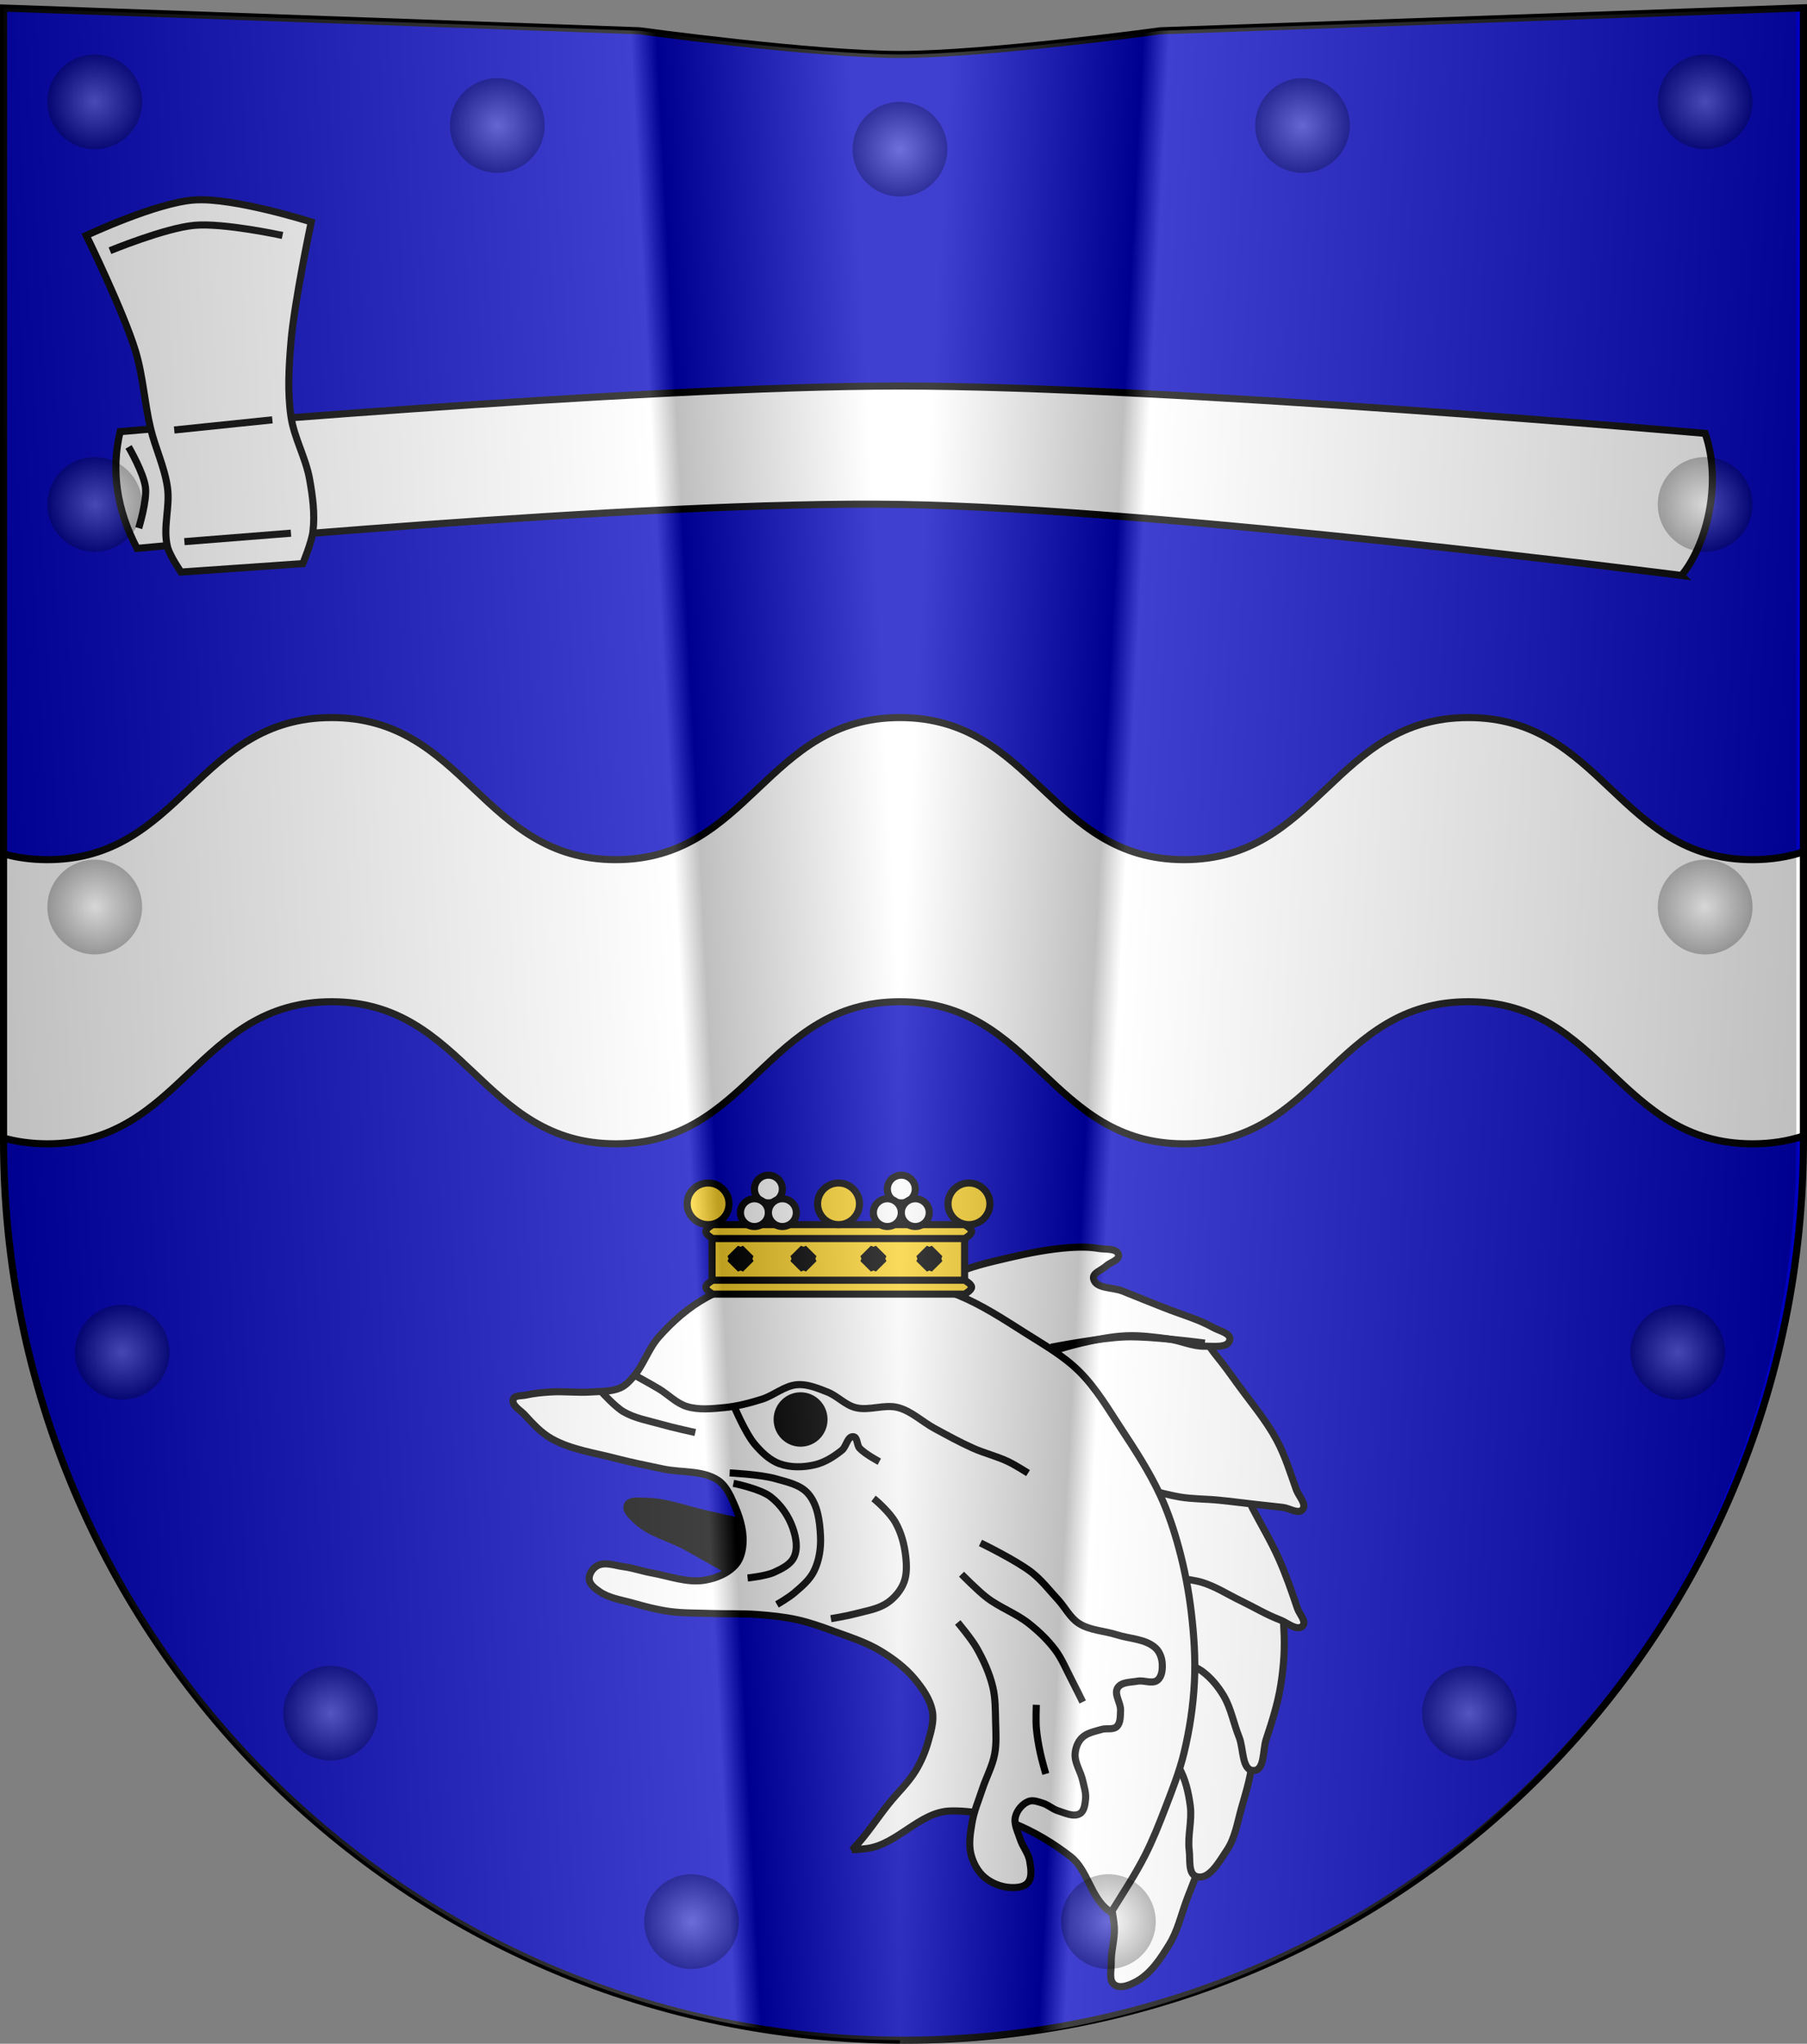 <?xml version="1.0" encoding="UTF-8" standalone="no"?>
<!-- Created with Inkscape (http://www.inkscape.org/) -->

<svg
   xmlns:dc="http://purl.org/dc/elements/1.1/"
   xmlns:cc="http://creativecommons.org/ns#"
   xmlns:rdf="http://www.w3.org/1999/02/22-rdf-syntax-ns#"
   xmlns:svg="http://www.w3.org/2000/svg"
   xmlns="http://www.w3.org/2000/svg"
   xmlns:xlink="http://www.w3.org/1999/xlink"
   xmlns:sodipodi="http://sodipodi.sourceforge.net/DTD/sodipodi-0.dtd"
   xmlns:inkscape="http://www.inkscape.org/namespaces/inkscape"
   width="763"
   height="863"
   id="svg2"
   version="1.1"
   inkscape:version="0.48.0 r9654"
   sodipodi:docname="Wappen3D_Markgrafschaft_Perricum.svg">
  <rect width="100%" height="100%" fill="#808080" stroke="none"/>
  <defs
     id="defs4">
    <linearGradient
       id="linearGradient3817">
      <stop
         style="stop-color:#ffffff;stop-opacity:0.251;"
         offset="0"
         id="stop3819" />
      <stop
         style="stop-color:#000000;stop-opacity:0.251;"
         offset="1"
         id="stop3821" />
    </linearGradient>
    <linearGradient
       id="linearGradient3713">
      <stop
         style="stop-color:#000000;stop-opacity:0.251;"
         offset="0"
         id="stop3715" />
      <stop
         id="stop3723"
         offset="0.758"
         style="stop-color:#ffffff;stop-opacity:0.251;" />
      <stop
         id="stop3721"
         offset="0.787"
         style="stop-color:#000000;stop-opacity:0.251;" />
      <stop
         style="stop-color:#ffffff;stop-opacity:0.251;"
         offset="1"
         id="stop3769" />
    </linearGradient>
    <inkscape:perspective
       sodipodi:type="inkscape:persp3d"
       inkscape:vp_x="0 : 526.18109 : 1"
       inkscape:vp_y="0 : 1000 : 0"
       inkscape:vp_z="744.09448 : 526.18109 : 1"
       inkscape:persp3d-origin="372.04724 : 350.78739 : 1"
       id="perspective10" />
    <inkscape:perspective
       id="perspective2828"
       inkscape:persp3d-origin="0.5 : 0.33333333 : 1"
       inkscape:vp_z="1 : 0.5 : 1"
       inkscape:vp_y="0 : 1000 : 0"
       inkscape:vp_x="0 : 0.5 : 1"
       sodipodi:type="inkscape:persp3d" />
    <inkscape:perspective
       id="perspective2828-7"
       inkscape:persp3d-origin="0.5 : 0.33333333 : 1"
       inkscape:vp_z="1 : 0.5 : 1"
       inkscape:vp_y="0 : 1000 : 0"
       inkscape:vp_x="0 : 0.5 : 1"
       sodipodi:type="inkscape:persp3d" />
    <inkscape:perspective
       id="perspective3640"
       inkscape:persp3d-origin="0.5 : 0.33333333 : 1"
       inkscape:vp_z="1 : 0.5 : 1"
       inkscape:vp_y="0 : 1000 : 0"
       inkscape:vp_x="0 : 0.5 : 1"
       sodipodi:type="inkscape:persp3d" />
    <inkscape:perspective
       id="perspective3670"
       inkscape:persp3d-origin="0.5 : 0.33333333 : 1"
       inkscape:vp_z="1 : 0.5 : 1"
       inkscape:vp_y="0 : 1000 : 0"
       inkscape:vp_x="0 : 0.5 : 1"
       sodipodi:type="inkscape:persp3d" />
    <inkscape:perspective
       id="perspective3693"
       inkscape:persp3d-origin="0.5 : 0.33333333 : 1"
       inkscape:vp_z="1 : 0.5 : 1"
       inkscape:vp_y="0 : 1000 : 0"
       inkscape:vp_x="0 : 0.5 : 1"
       sodipodi:type="inkscape:persp3d" />
    <inkscape:perspective
       id="perspective3720"
       inkscape:persp3d-origin="0.5 : 0.33333333 : 1"
       inkscape:vp_z="1 : 0.5 : 1"
       inkscape:vp_y="0 : 1000 : 0"
       inkscape:vp_x="0 : 0.5 : 1"
       sodipodi:type="inkscape:persp3d" />
    <inkscape:perspective
       id="perspective3747"
       inkscape:persp3d-origin="0.5 : 0.33333333 : 1"
       inkscape:vp_z="1 : 0.5 : 1"
       inkscape:vp_y="0 : 1000 : 0"
       inkscape:vp_x="0 : 0.5 : 1"
       sodipodi:type="inkscape:persp3d" />
    <inkscape:perspective
       id="perspective3763"
       inkscape:persp3d-origin="0.5 : 0.33333333 : 1"
       inkscape:vp_z="1 : 0.5 : 1"
       inkscape:vp_y="0 : 1000 : 0"
       inkscape:vp_x="0 : 0.5 : 1"
       sodipodi:type="inkscape:persp3d" />
    <inkscape:perspective
       id="perspective3792"
       inkscape:persp3d-origin="0.5 : 0.33333333 : 1"
       inkscape:vp_z="1 : 0.5 : 1"
       inkscape:vp_y="0 : 1000 : 0"
       inkscape:vp_x="0 : 0.5 : 1"
       sodipodi:type="inkscape:persp3d" />
    <inkscape:perspective
       id="perspective3814"
       inkscape:persp3d-origin="0.5 : 0.33333333 : 1"
       inkscape:vp_z="1 : 0.5 : 1"
       inkscape:vp_y="0 : 1000 : 0"
       inkscape:vp_x="0 : 0.5 : 1"
       sodipodi:type="inkscape:persp3d" />
    <inkscape:perspective
       id="perspective3841"
       inkscape:persp3d-origin="0.5 : 0.33333333 : 1"
       inkscape:vp_z="1 : 0.5 : 1"
       inkscape:vp_y="0 : 1000 : 0"
       inkscape:vp_x="0 : 0.5 : 1"
       sodipodi:type="inkscape:persp3d" />
    <inkscape:perspective
       id="perspective3841-5"
       inkscape:persp3d-origin="0.5 : 0.33333333 : 1"
       inkscape:vp_z="1 : 0.5 : 1"
       inkscape:vp_y="0 : 1000 : 0"
       inkscape:vp_x="0 : 0.5 : 1"
       sodipodi:type="inkscape:persp3d" />
    <inkscape:perspective
       id="perspective3872"
       inkscape:persp3d-origin="0.5 : 0.33333333 : 1"
       inkscape:vp_z="1 : 0.5 : 1"
       inkscape:vp_y="0 : 1000 : 0"
       inkscape:vp_x="0 : 0.5 : 1"
       sodipodi:type="inkscape:persp3d" />
    <inkscape:perspective
       id="perspective3898"
       inkscape:persp3d-origin="0.5 : 0.33333333 : 1"
       inkscape:vp_z="1 : 0.5 : 1"
       inkscape:vp_y="0 : 1000 : 0"
       inkscape:vp_x="0 : 0.5 : 1"
       sodipodi:type="inkscape:persp3d" />
    <inkscape:perspective
       id="perspective3920"
       inkscape:persp3d-origin="0.5 : 0.33333333 : 1"
       inkscape:vp_z="1 : 0.5 : 1"
       inkscape:vp_y="0 : 1000 : 0"
       inkscape:vp_x="0 : 0.5 : 1"
       sodipodi:type="inkscape:persp3d" />
    <inkscape:perspective
       id="perspective2860"
       inkscape:persp3d-origin="0.5 : 0.33333333 : 1"
       inkscape:vp_z="1 : 0.5 : 1"
       inkscape:vp_y="0 : 1000 : 0"
       inkscape:vp_x="0 : 0.5 : 1"
       sodipodi:type="inkscape:persp3d" />
    <inkscape:perspective
       id="perspective3672"
       inkscape:persp3d-origin="0.5 : 0.33333333 : 1"
       inkscape:vp_z="1 : 0.5 : 1"
       inkscape:vp_y="0 : 1000 : 0"
       inkscape:vp_x="0 : 0.5 : 1"
       sodipodi:type="inkscape:persp3d" />
    <inkscape:perspective
       id="perspective3695"
       inkscape:persp3d-origin="0.5 : 0.33333333 : 1"
       inkscape:vp_z="1 : 0.5 : 1"
       inkscape:vp_y="0 : 1000 : 0"
       inkscape:vp_x="0 : 0.5 : 1"
       sodipodi:type="inkscape:persp3d" />
    <inkscape:perspective
       id="perspective3261"
       inkscape:persp3d-origin="0.5 : 0.33333333 : 1"
       inkscape:vp_z="1 : 0.5 : 1"
       inkscape:vp_y="0 : 1000 : 0"
       inkscape:vp_x="0 : 0.5 : 1"
       sodipodi:type="inkscape:persp3d" />
    <inkscape:perspective
       id="perspective2828-1"
       inkscape:persp3d-origin="0.5 : 0.33333333 : 1"
       inkscape:vp_z="1 : 0.5 : 1"
       inkscape:vp_y="0 : 1000 : 0"
       inkscape:vp_x="0 : 0.5 : 1"
       sodipodi:type="inkscape:persp3d" />
    <inkscape:perspective
       id="perspective3652"
       inkscape:persp3d-origin="0.5 : 0.33333333 : 1"
       inkscape:vp_z="1 : 0.5 : 1"
       inkscape:vp_y="0 : 1000 : 0"
       inkscape:vp_x="0 : 0.5 : 1"
       sodipodi:type="inkscape:persp3d" />
    <inkscape:perspective
       id="perspective3652-2"
       inkscape:persp3d-origin="0.5 : 0.33333333 : 1"
       inkscape:vp_z="1 : 0.5 : 1"
       inkscape:vp_y="0 : 1000 : 0"
       inkscape:vp_x="0 : 0.5 : 1"
       sodipodi:type="inkscape:persp3d" />
    <inkscape:perspective
       id="perspective3652-5"
       inkscape:persp3d-origin="0.5 : 0.33333333 : 1"
       inkscape:vp_z="1 : 0.5 : 1"
       inkscape:vp_y="0 : 1000 : 0"
       inkscape:vp_x="0 : 0.5 : 1"
       sodipodi:type="inkscape:persp3d" />
    <inkscape:perspective
       id="perspective3727"
       inkscape:persp3d-origin="0.5 : 0.33333333 : 1"
       inkscape:vp_z="1 : 0.5 : 1"
       inkscape:vp_y="0 : 1000 : 0"
       inkscape:vp_x="0 : 0.5 : 1"
       sodipodi:type="inkscape:persp3d" />
    <inkscape:perspective
       id="perspective3843"
       inkscape:persp3d-origin="0.5 : 0.33333333 : 1"
       inkscape:vp_z="1 : 0.5 : 1"
       inkscape:vp_y="0 : 1000 : 0"
       inkscape:vp_x="0 : 0.5 : 1"
       sodipodi:type="inkscape:persp3d" />
    <inkscape:perspective
       id="perspective3970"
       inkscape:persp3d-origin="0.5 : 0.33333333 : 1"
       inkscape:vp_z="1 : 0.5 : 1"
       inkscape:vp_y="0 : 1000 : 0"
       inkscape:vp_x="0 : 0.5 : 1"
       sodipodi:type="inkscape:persp3d" />
    <inkscape:perspective
       id="perspective4007"
       inkscape:persp3d-origin="0.5 : 0.33333333 : 1"
       inkscape:vp_z="1 : 0.5 : 1"
       inkscape:vp_y="0 : 1000 : 0"
       inkscape:vp_x="0 : 0.5 : 1"
       sodipodi:type="inkscape:persp3d" />
    <inkscape:perspective
       id="perspective4062"
       inkscape:persp3d-origin="0.5 : 0.33333333 : 1"
       inkscape:vp_z="1 : 0.5 : 1"
       inkscape:vp_y="0 : 1000 : 0"
       inkscape:vp_x="0 : 0.5 : 1"
       sodipodi:type="inkscape:persp3d" />
    <inkscape:perspective
       id="perspective4153"
       inkscape:persp3d-origin="0.5 : 0.33333333 : 1"
       inkscape:vp_z="1 : 0.5 : 1"
       inkscape:vp_y="0 : 1000 : 0"
       inkscape:vp_x="0 : 0.5 : 1"
       sodipodi:type="inkscape:persp3d" />
    <inkscape:perspective
       id="perspective4316"
       inkscape:persp3d-origin="0.5 : 0.33333333 : 1"
       inkscape:vp_z="1 : 0.5 : 1"
       inkscape:vp_y="0 : 1000 : 0"
       inkscape:vp_x="0 : 0.5 : 1"
       sodipodi:type="inkscape:persp3d" />
    <inkscape:perspective
       id="perspective4316-9"
       inkscape:persp3d-origin="0.5 : 0.33333333 : 1"
       inkscape:vp_z="1 : 0.5 : 1"
       inkscape:vp_y="0 : 1000 : 0"
       inkscape:vp_x="0 : 0.5 : 1"
       sodipodi:type="inkscape:persp3d" />
    <inkscape:perspective
       id="perspective2898"
       inkscape:persp3d-origin="0.5 : 0.33333333 : 1"
       inkscape:vp_z="1 : 0.5 : 1"
       inkscape:vp_y="0 : 1000 : 0"
       inkscape:vp_x="0 : 0.5 : 1"
       sodipodi:type="inkscape:persp3d" />
    <inkscape:perspective
       id="perspective3337"
       inkscape:persp3d-origin="0.5 : 0.33333333 : 1"
       inkscape:vp_z="1 : 0.5 : 1"
       inkscape:vp_y="0 : 1000 : 0"
       inkscape:vp_x="0 : 0.5 : 1"
       sodipodi:type="inkscape:persp3d" />
    <inkscape:perspective
       id="perspective3373"
       inkscape:persp3d-origin="0.5 : 0.33333333 : 1"
       inkscape:vp_z="1 : 0.5 : 1"
       inkscape:vp_y="0 : 1000 : 0"
       inkscape:vp_x="0 : 0.5 : 1"
       sodipodi:type="inkscape:persp3d" />
    <inkscape:perspective
       id="perspective3837"
       inkscape:persp3d-origin="0.5 : 0.33333333 : 1"
       inkscape:vp_z="1 : 0.5 : 1"
       inkscape:vp_y="0 : 1000 : 0"
       inkscape:vp_x="0 : 0.5 : 1"
       sodipodi:type="inkscape:persp3d" />
    <inkscape:perspective
       id="perspective4362"
       inkscape:persp3d-origin="0.5 : 0.33333333 : 1"
       inkscape:vp_z="1 : 0.5 : 1"
       inkscape:vp_y="0 : 1000 : 0"
       inkscape:vp_x="0 : 0.5 : 1"
       sodipodi:type="inkscape:persp3d" />
    <inkscape:perspective
       id="perspective3266"
       inkscape:persp3d-origin="0.5 : 0.33333333 : 1"
       inkscape:vp_z="1 : 0.5 : 1"
       inkscape:vp_y="0 : 1000 : 0"
       inkscape:vp_x="0 : 0.5 : 1"
       sodipodi:type="inkscape:persp3d" />
    <inkscape:perspective
       id="perspective3806"
       inkscape:persp3d-origin="0.5 : 0.33333333 : 1"
       inkscape:vp_z="1 : 0.5 : 1"
       inkscape:vp_y="0 : 1000 : 0"
       inkscape:vp_x="0 : 0.5 : 1"
       sodipodi:type="inkscape:persp3d" />
    <inkscape:perspective
       id="perspective3146"
       inkscape:persp3d-origin="0.5 : 0.33333333 : 1"
       inkscape:vp_z="1 : 0.5 : 1"
       inkscape:vp_y="0 : 1000 : 0"
       inkscape:vp_x="0 : 0.5 : 1"
       sodipodi:type="inkscape:persp3d" />
    <inkscape:perspective
       id="perspective2924"
       inkscape:persp3d-origin="0.5 : 0.33333333 : 1"
       inkscape:vp_z="1 : 0.5 : 1"
       inkscape:vp_y="0 : 1000 : 0"
       inkscape:vp_x="0 : 0.5 : 1"
       sodipodi:type="inkscape:persp3d" />
    <linearGradient
       inkscape:collect="always"
       xlink:href="#linearGradient3713"
       id="linearGradient3719"
       x1="0"
       y1="443"
       x2="380"
       y2="423"
       gradientUnits="userSpaceOnUse"
       gradientTransform="translate(1.644,192.036)" />
    <inkscape:perspective
       id="perspective3733"
       inkscape:persp3d-origin="0.5 : 0.33333333 : 1"
       inkscape:vp_z="1 : 0.5 : 1"
       inkscape:vp_y="0 : 1000 : 0"
       inkscape:vp_x="0 : 0.5 : 1"
       sodipodi:type="inkscape:persp3d" />
    <linearGradient
       inkscape:collect="always"
       xlink:href="#linearGradient3713-4"
       id="linearGradient3719-7"
       x1="0"
       y1="443"
       x2="380"
       y2="423"
       gradientUnits="userSpaceOnUse" />
    <linearGradient
       id="linearGradient3713-4">
      <stop
         style="stop-color:#000000;stop-opacity:0.251;"
         offset="0"
         id="stop3715-0" />
      <stop
         id="stop3723-9"
         offset="0.758"
         style="stop-color:#ffffff;stop-opacity:0.251;" />
      <stop
         id="stop3721-4"
         offset="0.787"
         style="stop-color:#000000;stop-opacity:0.251;" />
      <stop
         style="stop-color:#ffffff;stop-opacity:0.251;"
         offset="1"
         id="stop3717-8" />
    </linearGradient>
    <inkscape:perspective
       id="perspective3779"
       inkscape:persp3d-origin="0.5 : 0.33333333 : 1"
       inkscape:vp_z="1 : 0.5 : 1"
       inkscape:vp_y="0 : 1000 : 0"
       inkscape:vp_x="0 : 0.5 : 1"
       sodipodi:type="inkscape:persp3d" />
    <linearGradient
       inkscape:collect="always"
       xlink:href="#linearGradient3713-45"
       id="linearGradient3719-2"
       x1="0"
       y1="443"
       x2="380"
       y2="423"
       gradientUnits="userSpaceOnUse" />
    <linearGradient
       id="linearGradient3713-45">
      <stop
         style="stop-color:#000000;stop-opacity:0.251;"
         offset="0"
         id="stop3715-5" />
      <stop
         id="stop3723-1"
         offset="0.758"
         style="stop-color:#ffffff;stop-opacity:0.251;" />
      <stop
         id="stop3721-7"
         offset="0.787"
         style="stop-color:#000000;stop-opacity:0.251;" />
      <stop
         style="stop-color:#ffffff;stop-opacity:0.251;"
         offset="1"
         id="stop3769-1" />
    </linearGradient>
    <linearGradient
       gradientTransform="matrix(-1,0,0,1,761.644,193.536)"
       y2="423"
       x2="380"
       y1="443"
       x1="0"
       gradientUnits="userSpaceOnUse"
       id="linearGradient3790"
       xlink:href="#linearGradient3713-45"
       inkscape:collect="always" />
    <radialGradient
       inkscape:collect="always"
       xlink:href="#linearGradient3817"
       id="radialGradient3823"
       cx="41.429"
       cy="45.143"
       fx="41.429"
       fy="45.143"
       r="18.571"
       gradientTransform="matrix(1,0,0,0.962,0,1.736)"
       gradientUnits="userSpaceOnUse" />
    <inkscape:perspective
       id="perspective3833"
       inkscape:persp3d-origin="0.5 : 0.33333333 : 1"
       inkscape:vp_z="1 : 0.5 : 1"
       inkscape:vp_y="0 : 1000 : 0"
       inkscape:vp_x="0 : 0.5 : 1"
       sodipodi:type="inkscape:persp3d" />
    <radialGradient
       inkscape:collect="always"
       xlink:href="#linearGradient3817-2"
       id="radialGradient3823-5"
       cx="41.429"
       cy="45.143"
       fx="41.429"
       fy="45.143"
       r="18.571"
       gradientTransform="matrix(1,0,0,0.962,0,1.736)"
       gradientUnits="userSpaceOnUse" />
    <linearGradient
       id="linearGradient3817-2">
      <stop
         style="stop-color:#ffffff;stop-opacity:0.251;"
         offset="0"
         id="stop3819-7" />
      <stop
         style="stop-color:#000000;stop-opacity:0.251;"
         offset="1"
         id="stop3821-6" />
    </linearGradient>
    <inkscape:perspective
       id="perspective3873"
       inkscape:persp3d-origin="0.5 : 0.33333333 : 1"
       inkscape:vp_z="1 : 0.5 : 1"
       inkscape:vp_y="0 : 1000 : 0"
       inkscape:vp_x="0 : 0.5 : 1"
       sodipodi:type="inkscape:persp3d" />
    <inkscape:perspective
       id="perspective3897"
       inkscape:persp3d-origin="0.5 : 0.33333333 : 1"
       inkscape:vp_z="1 : 0.5 : 1"
       inkscape:vp_y="0 : 1000 : 0"
       inkscape:vp_x="0 : 0.5 : 1"
       sodipodi:type="inkscape:persp3d" />
    <inkscape:perspective
       id="perspective3919"
       inkscape:persp3d-origin="0.5 : 0.33333333 : 1"
       inkscape:vp_z="1 : 0.5 : 1"
       inkscape:vp_y="0 : 1000 : 0"
       inkscape:vp_x="0 : 0.5 : 1"
       sodipodi:type="inkscape:persp3d" />
    <radialGradient
       r="18.571"
       fy="45.143"
       fx="41.429"
       cy="45.143"
       cx="41.429"
       gradientTransform="matrix(1,0,0,0.962,0,1.736)"
       gradientUnits="userSpaceOnUse"
       id="radialGradient3842-3"
       xlink:href="#linearGradient3817-2-2"
       inkscape:collect="always" />
    <linearGradient
       id="linearGradient3817-2-2">
      <stop
         style="stop-color:#ffffff;stop-opacity:0.251;"
         offset="0"
         id="stop3819-7-2" />
      <stop
         style="stop-color:#000000;stop-opacity:0.251;"
         offset="1"
         id="stop3821-6-1" />
    </linearGradient>
    <inkscape:perspective
       id="perspective3957"
       inkscape:persp3d-origin="0.5 : 0.33333333 : 1"
       inkscape:vp_z="1 : 0.5 : 1"
       inkscape:vp_y="0 : 1000 : 0"
       inkscape:vp_x="0 : 0.5 : 1"
       sodipodi:type="inkscape:persp3d" />
    <radialGradient
       inkscape:collect="always"
       xlink:href="#linearGradient3817-5"
       id="radialGradient3823-8"
       cx="41.429"
       cy="45.143"
       fx="41.429"
       fy="45.143"
       r="18.571"
       gradientTransform="matrix(1,0,0,0.962,0,1.736)"
       gradientUnits="userSpaceOnUse" />
    <linearGradient
       id="linearGradient3817-5">
      <stop
         style="stop-color:#ffffff;stop-opacity:0.251;"
         offset="0"
         id="stop3819-76" />
      <stop
         style="stop-color:#000000;stop-opacity:0.251;"
         offset="1"
         id="stop3821-1" />
    </linearGradient>
    <inkscape:perspective
       id="perspective3995"
       inkscape:persp3d-origin="0.5 : 0.33333333 : 1"
       inkscape:vp_z="1 : 0.5 : 1"
       inkscape:vp_y="0 : 1000 : 0"
       inkscape:vp_x="0 : 0.5 : 1"
       sodipodi:type="inkscape:persp3d" />
    <inkscape:perspective
       id="perspective4017"
       inkscape:persp3d-origin="0.5 : 0.33333333 : 1"
       inkscape:vp_z="1 : 0.5 : 1"
       inkscape:vp_y="0 : 1000 : 0"
       inkscape:vp_x="0 : 0.5 : 1"
       sodipodi:type="inkscape:persp3d" />
    <radialGradient
       inkscape:collect="always"
       xlink:href="#linearGradient3817-7"
       id="radialGradient3823-2"
       cx="41.429"
       cy="45.143"
       fx="41.429"
       fy="45.143"
       r="18.571"
       gradientTransform="matrix(1,0,0,0.962,0,1.736)"
       gradientUnits="userSpaceOnUse" />
    <linearGradient
       id="linearGradient3817-7">
      <stop
         style="stop-color:#ffffff;stop-opacity:0.251;"
         offset="0"
         id="stop3819-9" />
      <stop
         style="stop-color:#000000;stop-opacity:0.251;"
         offset="1"
         id="stop3821-5" />
    </linearGradient>
    <inkscape:perspective
       id="perspective4055"
       inkscape:persp3d-origin="0.5 : 0.33333333 : 1"
       inkscape:vp_z="1 : 0.5 : 1"
       inkscape:vp_y="0 : 1000 : 0"
       inkscape:vp_x="0 : 0.5 : 1"
       sodipodi:type="inkscape:persp3d" />
    <radialGradient
       inkscape:collect="always"
       xlink:href="#linearGradient3817-1"
       id="radialGradient3823-3"
       cx="41.429"
       cy="45.143"
       fx="41.429"
       fy="45.143"
       r="18.571"
       gradientTransform="matrix(1,0,0,0.962,0,1.736)"
       gradientUnits="userSpaceOnUse" />
    <linearGradient
       id="linearGradient3817-1">
      <stop
         style="stop-color:#ffffff;stop-opacity:0.251;"
         offset="0"
         id="stop3819-2" />
      <stop
         style="stop-color:#000000;stop-opacity:0.251;"
         offset="1"
         id="stop3821-3" />
    </linearGradient>
    <radialGradient
       r="18.571"
       fy="45.143"
       fx="41.429"
       cy="45.143"
       cx="41.429"
       gradientTransform="matrix(1,0,0,0.962,0,1.736)"
       gradientUnits="userSpaceOnUse"
       id="radialGradient4064"
       xlink:href="#linearGradient3817-1"
       inkscape:collect="always" />
    <inkscape:perspective
       id="perspective4055-4"
       inkscape:persp3d-origin="0.5 : 0.33333333 : 1"
       inkscape:vp_z="1 : 0.5 : 1"
       inkscape:vp_y="0 : 1000 : 0"
       inkscape:vp_x="0 : 0.5 : 1"
       sodipodi:type="inkscape:persp3d" />
    <radialGradient
       inkscape:collect="always"
       xlink:href="#linearGradient3817-13"
       id="radialGradient3823-1"
       cx="41.429"
       cy="45.143"
       fx="41.429"
       fy="45.143"
       r="18.571"
       gradientTransform="matrix(1,0,0,0.962,0,1.736)"
       gradientUnits="userSpaceOnUse" />
    <linearGradient
       id="linearGradient3817-13">
      <stop
         style="stop-color:#ffffff;stop-opacity:0.251;"
         offset="0"
         id="stop3819-8" />
      <stop
         style="stop-color:#000000;stop-opacity:0.251;"
         offset="1"
         id="stop3821-7" />
    </linearGradient>
    <radialGradient
       r="18.571"
       fy="45.143"
       fx="41.429"
       cy="45.143"
       cx="41.429"
       gradientTransform="matrix(1,0,0,0.962,0,1.736)"
       gradientUnits="userSpaceOnUse"
       id="radialGradient4064-4"
       xlink:href="#linearGradient3817-13"
       inkscape:collect="always" />
    <inkscape:perspective
       id="perspective4112"
       inkscape:persp3d-origin="0.5 : 0.33333333 : 1"
       inkscape:vp_z="1 : 0.5 : 1"
       inkscape:vp_y="0 : 1000 : 0"
       inkscape:vp_x="0 : 0.5 : 1"
       sodipodi:type="inkscape:persp3d" />
    <radialGradient
       r="18.571"
       fy="45.143"
       fx="41.429"
       cy="45.143"
       cx="41.429"
       gradientTransform="matrix(1,0,0,0.962,0,1.736)"
       gradientUnits="userSpaceOnUse"
       id="radialGradient4064-4-7"
       xlink:href="#linearGradient3817-13-7"
       inkscape:collect="always" />
    <linearGradient
       id="linearGradient3817-13-7">
      <stop
         style="stop-color:#ffffff;stop-opacity:0.251;"
         offset="0"
         id="stop3819-8-9" />
      <stop
         style="stop-color:#000000;stop-opacity:0.251;"
         offset="1"
         id="stop3821-7-3" />
    </linearGradient>
    <radialGradient
       r="18.571"
       fy="45.143"
       fx="41.429"
       cy="45.143"
       cx="41.429"
       gradientTransform="matrix(1,0,0,0.962,0,1.736)"
       gradientUnits="userSpaceOnUse"
       id="radialGradient4121"
       xlink:href="#linearGradient3817-13-7"
       inkscape:collect="always" />
    <inkscape:perspective
       id="perspective4112-9"
       inkscape:persp3d-origin="0.5 : 0.33333333 : 1"
       inkscape:vp_z="1 : 0.5 : 1"
       inkscape:vp_y="0 : 1000 : 0"
       inkscape:vp_x="0 : 0.5 : 1"
       sodipodi:type="inkscape:persp3d" />
    <radialGradient
       r="18.571"
       fy="45.143"
       fx="41.429"
       cy="45.143"
       cx="41.429"
       gradientTransform="matrix(1,0,0,0.962,0,1.736)"
       gradientUnits="userSpaceOnUse"
       id="radialGradient4064-4-8"
       xlink:href="#linearGradient3817-13-6"
       inkscape:collect="always" />
    <linearGradient
       id="linearGradient3817-13-6">
      <stop
         style="stop-color:#ffffff;stop-opacity:0.251;"
         offset="0"
         id="stop3819-8-5" />
      <stop
         style="stop-color:#000000;stop-opacity:0.251;"
         offset="1"
         id="stop3821-7-0" />
    </linearGradient>
    <radialGradient
       r="18.571"
       fy="45.143"
       fx="41.429"
       cy="45.143"
       cx="41.429"
       gradientTransform="matrix(1,0,0,0.962,0,1.736)"
       gradientUnits="userSpaceOnUse"
       id="radialGradient4121-2"
       xlink:href="#linearGradient3817-13-6"
       inkscape:collect="always" />
    <inkscape:perspective
       id="perspective4169"
       inkscape:persp3d-origin="0.5 : 0.33333333 : 1"
       inkscape:vp_z="1 : 0.5 : 1"
       inkscape:vp_y="0 : 1000 : 0"
       inkscape:vp_x="0 : 0.5 : 1"
       sodipodi:type="inkscape:persp3d" />
    <radialGradient
       r="18.571"
       fy="45.143"
       fx="41.429"
       cy="45.143"
       cx="41.429"
       gradientTransform="matrix(1,0,0,0.962,0,1.736)"
       gradientUnits="userSpaceOnUse"
       id="radialGradient4121-6"
       xlink:href="#linearGradient3817-13-7-0"
       inkscape:collect="always" />
    <linearGradient
       id="linearGradient3817-13-7-0">
      <stop
         style="stop-color:#ffffff;stop-opacity:0.251;"
         offset="0"
         id="stop3819-8-9-2" />
      <stop
         style="stop-color:#000000;stop-opacity:0.251;"
         offset="1"
         id="stop3821-7-3-4" />
    </linearGradient>
    <radialGradient
       r="18.571"
       fy="45.143"
       fx="41.429"
       cy="45.143"
       cx="41.429"
       gradientTransform="matrix(1,0,0,0.962,0,1.736)"
       gradientUnits="userSpaceOnUse"
       id="radialGradient4178"
       xlink:href="#linearGradient3817-13-7-0"
       inkscape:collect="always" />
    <inkscape:perspective
       id="perspective4207"
       inkscape:persp3d-origin="0.5 : 0.33333333 : 1"
       inkscape:vp_z="1 : 0.5 : 1"
       inkscape:vp_y="0 : 1000 : 0"
       inkscape:vp_x="0 : 0.5 : 1"
       sodipodi:type="inkscape:persp3d" />
    <inkscape:perspective
       id="perspective4231"
       inkscape:persp3d-origin="0.5 : 0.33333333 : 1"
       inkscape:vp_z="1 : 0.5 : 1"
       inkscape:vp_y="0 : 1000 : 0"
       inkscape:vp_x="0 : 0.5 : 1"
       sodipodi:type="inkscape:persp3d" />
    <radialGradient
       r="18.571"
       fy="45.143"
       fx="41.429"
       cy="45.143"
       cx="41.429"
       gradientTransform="matrix(1,0,0,0.962,0,1.736)"
       gradientUnits="userSpaceOnUse"
       id="radialGradient4121-2-5"
       xlink:href="#linearGradient3817-13-6-0"
       inkscape:collect="always" />
    <linearGradient
       id="linearGradient3817-13-6-0">
      <stop
         style="stop-color:#ffffff;stop-opacity:0.251;"
         offset="0"
         id="stop3819-8-5-9" />
      <stop
         style="stop-color:#000000;stop-opacity:0.251;"
         offset="1"
         id="stop3821-7-0-0" />
    </linearGradient>
    <radialGradient
       r="18.571"
       fy="45.143"
       fx="41.429"
       cy="45.143"
       cx="41.429"
       gradientTransform="matrix(1,0,0,0.962,0,1.736)"
       gradientUnits="userSpaceOnUse"
       id="radialGradient4240"
       xlink:href="#linearGradient3817-13-6-0"
       inkscape:collect="always" />
    <inkscape:perspective
       id="perspective4231-6"
       inkscape:persp3d-origin="0.5 : 0.33333333 : 1"
       inkscape:vp_z="1 : 0.5 : 1"
       inkscape:vp_y="0 : 1000 : 0"
       inkscape:vp_x="0 : 0.5 : 1"
       sodipodi:type="inkscape:persp3d" />
    <radialGradient
       r="18.571"
       fy="45.143"
       fx="41.429"
       cy="45.143"
       cx="41.429"
       gradientTransform="matrix(1,0,0,0.962,0,1.736)"
       gradientUnits="userSpaceOnUse"
       id="radialGradient4121-2-1"
       xlink:href="#linearGradient3817-13-6-3"
       inkscape:collect="always" />
    <linearGradient
       id="linearGradient3817-13-6-3">
      <stop
         style="stop-color:#ffffff;stop-opacity:0.251;"
         offset="0"
         id="stop3819-8-5-8" />
      <stop
         style="stop-color:#000000;stop-opacity:0.251;"
         offset="1"
         id="stop3821-7-0-9" />
    </linearGradient>
    <radialGradient
       r="18.571"
       fy="45.143"
       fx="41.429"
       cy="45.143"
       cx="41.429"
       gradientTransform="matrix(1,0,0,0.962,0,1.736)"
       gradientUnits="userSpaceOnUse"
       id="radialGradient4240-3"
       xlink:href="#linearGradient3817-13-6-3"
       inkscape:collect="always" />
    <inkscape:perspective
       id="perspective4288"
       inkscape:persp3d-origin="0.5 : 0.33333333 : 1"
       inkscape:vp_z="1 : 0.5 : 1"
       inkscape:vp_y="0 : 1000 : 0"
       inkscape:vp_x="0 : 0.5 : 1"
       sodipodi:type="inkscape:persp3d" />
    <radialGradient
       r="18.571"
       fy="45.143"
       fx="41.429"
       cy="45.143"
       cx="41.429"
       gradientTransform="matrix(1,0,0,0.962,0,1.736)"
       gradientUnits="userSpaceOnUse"
       id="radialGradient4240-3-4"
       xlink:href="#linearGradient3817-13-6-3-6"
       inkscape:collect="always" />
    <linearGradient
       id="linearGradient3817-13-6-3-6">
      <stop
         style="stop-color:#ffffff;stop-opacity:0.251;"
         offset="0"
         id="stop3819-8-5-8-0" />
      <stop
         style="stop-color:#000000;stop-opacity:0.251;"
         offset="1"
         id="stop3821-7-0-9-6" />
    </linearGradient>
    <radialGradient
       r="18.571"
       fy="45.143"
       fx="41.429"
       cy="45.143"
       cx="41.429"
       gradientTransform="matrix(1,0,0,0.962,0,1.736)"
       gradientUnits="userSpaceOnUse"
       id="radialGradient4240-6"
       xlink:href="#linearGradient3817-13-6-0-1"
       inkscape:collect="always" />
    <linearGradient
       id="linearGradient3817-13-6-0-1">
      <stop
         style="stop-color:#ffffff;stop-opacity:0.251;"
         offset="0"
         id="stop3819-8-5-9-8" />
      <stop
         style="stop-color:#000000;stop-opacity:0.251;"
         offset="1"
         id="stop3821-7-0-0-4" />
    </linearGradient>
    <radialGradient
       r="18.571"
       fy="45.143"
       fx="41.429"
       cy="45.143"
       cx="41.429"
       gradientTransform="matrix(1,0,0,0.962,0,1.736)"
       gradientUnits="userSpaceOnUse"
       id="radialGradient4178-9"
       xlink:href="#linearGradient3817-13-7-0-6"
       inkscape:collect="always" />
    <linearGradient
       id="linearGradient3817-13-7-0-6">
      <stop
         style="stop-color:#ffffff;stop-opacity:0.251;"
         offset="0"
         id="stop3819-8-9-2-3" />
      <stop
         style="stop-color:#000000;stop-opacity:0.251;"
         offset="1"
         id="stop3821-7-3-4-7" />
    </linearGradient>
    <radialGradient
       r="18.571"
       fy="45.143"
       fx="41.429"
       cy="45.143"
       cx="41.429"
       gradientTransform="matrix(1,0,0,0.962,0,1.736)"
       gradientUnits="userSpaceOnUse"
       id="radialGradient4121-2-8"
       xlink:href="#linearGradient3817-13-6-8"
       inkscape:collect="always" />
    <linearGradient
       id="linearGradient3817-13-6-8">
      <stop
         style="stop-color:#ffffff;stop-opacity:0.251;"
         offset="0"
         id="stop3819-8-5-2" />
      <stop
         style="stop-color:#000000;stop-opacity:0.251;"
         offset="1"
         id="stop3821-7-0-91" />
    </linearGradient>
    <radialGradient
       r="18.571"
       fy="45.143"
       fx="41.429"
       cy="45.143"
       cx="41.429"
       gradientTransform="matrix(1,0,0,0.962,0,1.736)"
       gradientUnits="userSpaceOnUse"
       id="radialGradient4121-3"
       xlink:href="#linearGradient3817-13-7-5"
       inkscape:collect="always" />
    <linearGradient
       id="linearGradient3817-13-7-5">
      <stop
         style="stop-color:#ffffff;stop-opacity:0.251;"
         offset="0"
         id="stop3819-8-9-9" />
      <stop
         style="stop-color:#000000;stop-opacity:0.251;"
         offset="1"
         id="stop3821-7-3-8" />
    </linearGradient>
    <radialGradient
       r="18.571"
       fy="45.143"
       fx="41.429"
       cy="45.143"
       cx="41.429"
       gradientTransform="matrix(1,0,0,0.962,0,1.736)"
       gradientUnits="userSpaceOnUse"
       id="radialGradient4064-4-4"
       xlink:href="#linearGradient3817-13-0"
       inkscape:collect="always" />
    <linearGradient
       id="linearGradient3817-13-0">
      <stop
         style="stop-color:#ffffff;stop-opacity:0.251;"
         offset="0"
         id="stop3819-8-7" />
      <stop
         style="stop-color:#000000;stop-opacity:0.251;"
         offset="1"
         id="stop3821-7-6" />
    </linearGradient>
    <radialGradient
       inkscape:collect="always"
       xlink:href="#linearGradient3817-15"
       id="radialGradient3823-36"
       cx="41.429"
       cy="45.143"
       fx="41.429"
       fy="45.143"
       r="18.571"
       gradientTransform="matrix(1,0,0,0.962,0,1.736)"
       gradientUnits="userSpaceOnUse" />
    <linearGradient
       id="linearGradient3817-15">
      <stop
         style="stop-color:#ffffff;stop-opacity:0.251;"
         offset="0"
         id="stop3819-4" />
      <stop
         style="stop-color:#000000;stop-opacity:0.251;"
         offset="1"
         id="stop3821-2" />
    </linearGradient>
    <radialGradient
       r="18.571"
       fy="45.143"
       fx="41.429"
       cy="45.143"
       cx="41.429"
       gradientTransform="matrix(1,0,0,0.962,0,1.736)"
       gradientUnits="userSpaceOnUse"
       id="radialGradient4327"
       xlink:href="#linearGradient3817-15"
       inkscape:collect="always" />
    <inkscape:perspective
       id="perspective4430"
       inkscape:persp3d-origin="0.5 : 0.33333333 : 1"
       inkscape:vp_z="1 : 0.5 : 1"
       inkscape:vp_y="0 : 1000 : 0"
       inkscape:vp_x="0 : 0.5 : 1"
       sodipodi:type="inkscape:persp3d" />
    <inkscape:perspective
       id="perspective4430-1"
       inkscape:persp3d-origin="0.5 : 0.33333333 : 1"
       inkscape:vp_z="1 : 0.5 : 1"
       inkscape:vp_y="0 : 1000 : 0"
       inkscape:vp_x="0 : 0.5 : 1"
       sodipodi:type="inkscape:persp3d" />
    <inkscape:perspective
       id="perspective4463"
       inkscape:persp3d-origin="0.5 : 0.33333333 : 1"
       inkscape:vp_z="1 : 0.5 : 1"
       inkscape:vp_y="0 : 1000 : 0"
       inkscape:vp_x="0 : 0.5 : 1"
       sodipodi:type="inkscape:persp3d" />
  </defs>
  <sodipodi:namedview
     id="base"
     pagecolor="#ffffff"
     bordercolor="#666666"
     borderopacity="1.0"
     inkscape:pageopacity="0.0"
     inkscape:pageshadow="2"
     inkscape:zoom="0.35"
     inkscape:cx="291.74305"
     inkscape:cy="459.86006"
     inkscape:document-units="px"
     inkscape:current-layer="layer1"
     showgrid="false"
     inkscape:window-width="1024"
     inkscape:window-height="578"
     inkscape:window-x="-8"
     inkscape:window-y="-8"
     inkscape:window-maximized="1">
    <inkscape:grid
       type="xygrid"
       id="grid2816"
       empspacing="5"
       visible="true"
       enabled="true"
       snapvisiblegridlinesonly="true" />
  </sodipodi:namedview>
  <g
     inkscape:label="Ebene 1"
     inkscape:groupmode="layer"
     id="layer1"
     transform="translate(-1.644,-192.036)">
    <path
       style="fill:#0000c0;fill-opacity:1;stroke:#000000;stroke-width:3;stroke-miterlimit:4;stroke-opacity:1;stroke-dasharray:none"
       d="M 761.5 3.312 L 490 13 C 490 13 416.818 23 380 23 C 343.182 23 270 13 270 13 L 1.5 3.406 L 1.5 481.5 C 1.5 691.368 171.632 861.5 381.5 861.5 C 591.368 861.5 761.5 691.368 761.5 481.5 L 761.5 3.312 z "
       transform="translate(1.644,192.036)"
       id="path2850" />
    <g
       id="g4232">
      <path
         inkscape:connector-curvature="0"
         sodipodi:nodetypes="caccacc"
         transform="translate(1.644,192.036)"
         id="path4218"
         d="m 710,243 c 0,0 -219.561,-28.174 -330,-30 -107.545,-1.779 -322.143,18.571 -322.143,18.571 -8.62,-16.429 -10.996,-32.857 -7.143,-49.286 0,0 219.336,-19.3 329.286,-19.286 113.529,0.014 340,20 340,20 7.475,21.544 0.091,48.006 -10,60 z"
         style="fill:#ffffff;stroke:#000000;stroke-width:3;stroke-linecap:butt;stroke-linejoin:miter;stroke-miterlimit:4;stroke-opacity:1;stroke-dasharray:none" />
      <path
         inkscape:connector-curvature="0"
         sodipodi:nodetypes="caaaacacaaaacc"
         transform="translate(1.644,192.036)"
         id="path4222"
         d="m 76.429,241.571 c 0,0 -4.733,-6.788 -5.714,-10.714 -2.021,-8.085 1.156,-16.747 -10e-7,-25 -1.202,-8.583 -5.118,-16.573 -7.143,-25 C 60.965,170.006 60.421,158.668 57.143,148 51.972,131.175 36.429,99.429 36.429,99.429 c 0,0 29.711,-13.952 45.714,-15 16.682,-1.093 49.286,9.286 49.286,9.286 0,0 -7.138,33.63 -8.571,50.714 -0.876,10.44 -1.508,21.062 0,31.429 1.323,9.095 6.242,17.381 7.857,26.429 1.3,7.281 2.319,14.8 1.429,22.143 C 131.572,229.138 127.857,238 127.857,238 l -51.429,3.571 z"
         style="fill:#ffffff;stroke:#000000;stroke-width:3;stroke-linecap:butt;stroke-linejoin:miter;stroke-miterlimit:4;stroke-opacity:1;stroke-dasharray:none" />
      <path
         inkscape:connector-curvature="0"
         sodipodi:nodetypes="cac"
         transform="translate(1.644,192.036)"
         id="path4224"
         d="m 54.286,188.714 c 0,0 6.434,10.993 7.143,17.143 C 62.092,211.612 58.571,223 58.571,223"
         style="fill:none;stroke:#000000;stroke-width:3;stroke-linecap:butt;stroke-linejoin:miter;stroke-miterlimit:4;stroke-opacity:1;stroke-dasharray:none" />
      <path
         inkscape:connector-curvature="0"
         transform="translate(1.644,192.036)"
         id="path4226"
         d="m 77.857,228.714 45,-3.571"
         style="fill:none;stroke:#000000;stroke-width:3;stroke-linecap:butt;stroke-linejoin:miter;stroke-miterlimit:4;stroke-opacity:1;stroke-dasharray:none" />
      <path
         inkscape:connector-curvature="0"
         transform="translate(1.644,192.036)"
         id="path4228"
         d="M 73.571,181.571 115,177.286"
         style="fill:none;stroke:#000000;stroke-width:3;stroke-linecap:butt;stroke-linejoin:miter;stroke-miterlimit:4;stroke-opacity:1;stroke-dasharray:none" />
      <path
         inkscape:connector-curvature="0"
         sodipodi:nodetypes="cac"
         transform="translate(1.644,192.036)"
         id="path4230"
         d="m 46.429,105.857 c 0,0 23.334,-9.618 35.714,-10.714 12.415,-1.099 37.143,4.286 37.143,4.286"
         style="fill:none;stroke:#000000;stroke-width:3;stroke-linecap:butt;stroke-linejoin:miter;stroke-miterlimit:4;stroke-opacity:1;stroke-dasharray:none" />
    </g>
    <path
       inkscape:connector-curvature="0"
       style="fill:#ffffff;stroke:#000000;stroke-width:3;stroke-linecap:butt;stroke-linejoin:miter;stroke-miterlimit:4;stroke-opacity:1;stroke-dasharray:none"
       d="m 141.644,495.036 c -56.569,0 -63.431,60 -120,60 -6.84,0 -12.937,-0.895 -18.5,-2.438 l 0,120 c 5.563,1.542 11.66,2.438 18.5,2.438 56.569,0 63.431,-60 120,-60 56.569,0 63.431,60 120,60 56.569,0 63.431,-60 120,-60 56.569,0 63.431,60 120,60 56.569,0 63.431,-60 120,-60 56.569,0 63.431,60 120,60 8.087,0 15.154,-1.211 21.5,-3.312 l 0,-120 c -6.346,2.102 -13.413,3.312 -21.5,3.312 -56.569,0 -63.431,-60 -120,-60 -56.569,0 -63.431,60 -120,60 -56.569,0 -63.431,-60 -120,-60 -56.569,0 -63.431,60 -120,60 -56.569,0 -63.431,-60 -120,-60 z"
       id="path3130-4" />
    <g
       id="g4111">
      <g
         id="g4029"
         transform="matrix(0.621,0,0,0.621,206.612,689.387)"
         style="stroke:#000000;stroke-width:4.829;stroke-miterlimit:0;stroke-opacity:1;stroke-dasharray:none">
        <path
           style="fill:#000000;fill-opacity:1;stroke:#000000;stroke-width:4.829;stroke-linecap:butt;stroke-linejoin:miter;stroke-miterlimit:0;stroke-opacity:1;stroke-dasharray:none"
           d="m 185.365,236.699 c 0,0 -23.993,-5.726 -36.04,-8.367 -13.48,-2.955 -26.745,-8.394 -40.545,-8.366 -4.165,0.008 -10.509,-1.22 -12.228,2.574 -1.625,3.587 2.971,7.549 5.792,10.297 9.212,8.972 22.836,11.835 34.11,18.02 14.067,7.717 41.832,23.812 41.832,23.812"
           id="path3667"
           sodipodi:nodetypes="caaaaaa"
           inkscape:connector-curvature="0" />
        <path
           style="fill:#ffffff;stroke:#000000;stroke-width:4.829;stroke-linecap:butt;stroke-linejoin:miter;stroke-miterlimit:0;stroke-opacity:1;stroke-dasharray:none"
           d="m 469.361,383.917 c 0,0 8.523,11.752 11.314,18.385 3.769,8.957 5.884,18.639 7.071,28.284 1.123,9.124 1.472,18.503 0,27.577 -1.91,11.772 -7.259,22.726 -11.314,33.941 -3.527,9.756 -5.897,20.144 -11.314,28.991 -5.928,9.682 -12.627,20.083 -22.627,25.456 -4.405,2.366 -10.849,5.121 -14.849,2.121 -4,-3 -1.987,-9.851 -2.121,-14.849 -0.217,-8.042 2.5,-16.006 2.121,-24.042 -0.429,-9.097 -4.95,-26.87 -4.95,-26.87"
           id="path3645"
           sodipodi:nodetypes="caaaaaaaaaa"
           inkscape:connector-curvature="0" />
        <path
           style="fill:#ffffff;stroke:#000000;stroke-width:4.829;stroke-linecap:butt;stroke-linejoin:miter;stroke-miterlimit:0;stroke-opacity:1;stroke-dasharray:none"
           d="m 477.139,319.57 c 0,0 17.641,6.854 24.042,13.435 8.158,8.39 12.635,19.987 16.263,31.113 2.956,9.064 4.527,18.755 4.243,28.284 -0.373,12.522 -4.406,24.704 -7.778,36.77 -2.689,9.62 -4.276,20.029 -9.899,28.284 -5.081,7.459 -11.866,20.286 -20.506,17.678 -5.858,-1.768 -4.188,-11.606 -4.95,-17.678 -1.263,-10.059 2.05,-20.357 0.707,-30.406 -1.205,-9.018 -3.241,-18.277 -7.778,-26.163 -2.744,-4.77 -11.314,-12.021 -11.314,-12.021"
           id="path3643"
           sodipodi:nodetypes="caaaaaaaaaa"
           inkscape:connector-curvature="0" />
        <path
           style="fill:#ffffff;stroke:#000000;stroke-width:4.829;stroke-linecap:butt;stroke-linejoin:miter;stroke-miterlimit:0;stroke-opacity:1;stroke-dasharray:none"
           d="m 463.704,259.466 c 0,0 18.157,1.73 26.87,4.243 12.073,3.482 23.565,8.929 34.648,14.849 4.959,2.649 11.02,4.517 14.142,9.192 3.594,5.382 3.123,12.633 3.536,19.092 0.813,12.722 -0.1,25.598 -2.121,38.184 -2.013,12.532 -5.886,24.728 -9.899,36.77 -2.408,7.225 -0.87,21.092 -8.485,21.213 -8.232,0.131 -6.803,-14.999 -9.899,-22.627 -3.787,-9.33 -5.453,-19.634 -10.607,-28.284 -3.677,-6.172 -8.405,-11.94 -14.142,-16.263 -6.232,-4.696 -21.213,-9.899 -21.213,-9.899"
           id="path3641"
           sodipodi:nodetypes="caaaaaaaaaac"
           inkscape:connector-curvature="0" />
        <path
           style="fill:#ffffff;stroke:#000000;stroke-width:4.829;stroke-linecap:butt;stroke-linejoin:miter;stroke-miterlimit:0;stroke-opacity:1;stroke-dasharray:none"
           d="m 462.29,271.487 c 0,0 16.768,1.136 24.749,3.536 9.491,2.854 17.936,8.439 26.87,12.728 8.743,4.197 17.085,9.316 26.163,12.728 5.031,1.891 11.794,8.081 15.556,4.243 2.924,-2.982 -2.212,-8.059 -3.536,-12.021 -3.829,-11.46 -7.807,-22.906 -12.728,-33.941 -5.195,-11.65 -11.772,-22.634 -17.678,-33.941 -2.587,-4.953 -3.085,-11.817 -7.778,-14.849 -3.372,-2.178 -8.017,-0.419 -12.021,-0.707 -11.089,-0.798 -22.175,-1.681 -33.234,-2.828 -11.574,-1.201 -34.648,-4.243 -34.648,-4.243"
           id="path3639"
           sodipodi:nodetypes="caaaaaaaaaac"
           inkscape:connector-curvature="0" />
        <path
           style="fill:#ffffff;stroke:#000000;stroke-width:4.829;stroke-linecap:butt;stroke-linejoin:miter;stroke-miterlimit:0;stroke-opacity:1;stroke-dasharray:none"
           d="m 436.127,207.848 c 0,0 23.826,7.152 36.062,9.192 8.63,1.439 17.455,1.271 26.163,2.121 8.264,0.807 16.498,1.899 24.749,2.828 6.363,0.717 12.726,1.433 19.092,2.121 4.477,0.484 10.586,4.902 13.435,1.414 2.971,-3.637 -2.67,-9.01 -4.243,-13.435 -4.074,-11.466 -7.674,-23.223 -13.435,-33.941 -7.213,-13.42 -17.231,-25.135 -26.163,-37.477 -4.837,-6.683 -9.601,-13.434 -14.849,-19.799 -4.246,-5.15 -7.537,-11.723 -13.435,-14.849 -11.987,-6.354 -26.741,-5.396 -40.305,-5.657 -18.712,-0.36 -37.886,0.444 -55.861,5.657 -9.111,2.643 -25.456,12.728 -25.456,12.728"
           id="path2865"
           sodipodi:nodetypes="caaaaaaaaaaaac"
           inkscape:connector-curvature="0" />
        <path
           style="fill:#ffffff;stroke:#000000;stroke-width:4.829;stroke-linecap:butt;stroke-linejoin:miter;stroke-miterlimit:0;stroke-opacity:1;stroke-dasharray:none"
           d="m 293.292,82.69 c 0,0 14.815,-12.103 23.335,-16.263 12.193,-5.954 25.683,-8.912 38.891,-12.021 14.182,-3.338 28.592,-6.168 43.134,-7.071 6.121,-0.38 12.343,-0.344 18.385,0.707 4.627,0.805 12.419,-0.343 13.435,4.243 0.83,3.746 -5.714,5.125 -8.485,7.778 -2.889,2.766 -9.242,4.557 -8.485,8.485 1.358,7.051 13.165,5.738 19.799,8.485 9.381,3.886 18.863,7.525 28.284,11.314 11.086,4.458 22.828,7.562 33.234,13.435 4.105,2.317 12.247,3.865 11.314,8.485 -1.154,5.716 -11.141,4.104 -16.971,4.243 -8.411,0.2 -16.413,-3.816 -24.749,-4.95 -9.601,-1.306 -19.311,-2.549 -28.991,-2.121 -10.259,0.453 -20.393,2.672 -30.406,4.95 -12.218,2.78 -36.062,10.607 -36.062,10.607"
           id="path2863"
           sodipodi:nodetypes="caaaaaaaaaaaaaaac"
           inkscape:connector-curvature="0" />
        <path
           style="fill:none;stroke:#000000;stroke-width:4.829;stroke-linecap:butt;stroke-linejoin:miter;stroke-miterlimit:0;stroke-opacity:1;stroke-dasharray:none"
           d="m 489.16,112.388 c 0,0 -35.779,-4.775 -53.74,-4.243 -17.126,0.507 -50.912,7.071 -50.912,7.071"
           id="path3697"
           sodipodi:nodetypes="caa"
           inkscape:connector-curvature="0" />
        <path
           style="fill:#ffffff;stroke:#000000;stroke-width:4.829;stroke-linecap:butt;stroke-linejoin:miter;stroke-miterlimit:0;stroke-opacity:1;stroke-dasharray:none"
           d="m 210.625,19.156 c -8.161,-0.053 -16.288,0.333 -24.312,1.656 -15.886,2.621 -31.851,7.104 -45.969,14.844 -12.332,6.76 -23.203,16.35 -32.531,26.875 -7.242,8.171 -10.463,19.376 -17.688,27.562 -2.436,2.761 -5.104,5.598 -8.469,7.094 -6.092,2.708 -13.163,2.34 -19.812,2.812 -9.169,0.652 -18.388,-0.571 -27.562,0 -5.69,0.354 -11.409,0.864 -16.969,2.125 -2.908,0.66 -7.596,0.003 -8.5,2.844 -1.33,4.178 4.826,7.355 7.781,10.594 5.515,6.044 11.237,12.281 18.375,16.281 13.333,7.472 29.065,9.506 43.844,13.406 10.506,2.772 21.221,4.811 31.844,7.094 12.474,2.68 26.857,0.699 37.469,7.781 5.22,3.484 8.043,9.797 10.594,15.531 3.648,8.201 6.687,17.218 6.375,26.188 -0.189,5.438 -1.432,11.396 -4.969,15.531 -5.139,6.008 -13.387,9.337 -21.188,10.625 -11.971,1.976 -24.12,-2.826 -36.062,-4.969 -6.417,-1.151 -12.629,-3.378 -19.094,-4.219 -5.848,-0.761 -12.483,-3.492 -17.688,-0.719 -3.175,1.692 -5.913,5.599 -5.656,9.188 0.263,3.672 4.031,6.41 7.062,8.5 6.566,4.527 14.955,5.593 22.625,7.781 8.138,2.322 16.367,4.498 24.75,5.656 9.351,1.292 18.848,1.066 28.281,1.406 10.602,0.383 21.266,-0.092 31.844,0.719 9.007,0.691 18.023,1.58 26.844,3.531 8.443,1.867 16.633,4.8 24.75,7.781 10.807,3.97 21.984,7.461 31.844,13.406 8.606,5.19 16.89,11.364 23.312,19.094 5.326,6.409 10.521,13.742 12.031,21.938 1.251,6.786 -0.966,13.852 -2.812,20.5 -1.922,6.918 -4.786,13.667 -8.5,19.812 -5.027,8.317 -12.304,15.037 -18.375,22.625 -8.136,10.169 -15.142,21.319 -24.188,30.688 -0.195,0.202 -0.397,0.393 -0.594,0.594 3.514,-0.169 6.873,-0.451 10.062,-0.875 20.459,-2.719 35.809,-24.85 56.438,-25.5 29.174,-0.919 58.859,13.058 81.906,30.969 11.696,9.09 13.659,27.506 25.5,36.406 0.697,0.524 1.393,1.046 2.125,1.562 0.076,-0.123 0.143,-0.252 0.219,-0.375 7.764,-12.634 16.029,-25.032 22.75,-38.25 5.325,-10.473 9.674,-21.434 13.875,-32.406 4.717,-12.321 9.625,-24.644 12.719,-37.469 3.799,-15.748 6.243,-31.914 7.062,-48.094 0.8,-15.788 -0.265,-31.677 -2.125,-47.375 -1.752,-14.781 -4.567,-29.48 -8.469,-43.844 C 458.033,193.761 453.999,181.56 448.625,170 441.365,154.384 431.928,139.859 422.469,125.469 413.483,111.799 405.146,97.364 393.5,85.875 382.792,75.311 369.42,67.778 356.719,59.719 342.105,50.446 327.469,40.848 311.469,34.25 c -10.626,-4.382 -21.967,-6.994 -33.25,-9.188 -14.206,-2.762 -28.671,-4.247 -43.125,-4.969 -8.122,-0.405 -16.308,-0.885 -24.469,-0.938 z"
           transform="translate(10.115,45.614)"
           id="path3655"
           inkscape:connector-curvature="0" />
        <path
           style="fill:none;stroke:#000000;stroke-width:4.829;stroke-linecap:butt;stroke-linejoin:miter;stroke-miterlimit:0;stroke-opacity:1;stroke-dasharray:none"
           d="m 101.666,134.309 c 0,0 10.917,6 16.263,9.192 6.457,3.855 11.896,9.835 19.092,12.021 8.122,2.467 17.006,1.516 25.456,0.707 8.653,-0.828 17.164,-3.05 25.456,-5.657 8.268,-2.6 15.401,-9.234 24.042,-9.899 7.011,-0.54 13.955,2.394 20.506,4.95 6.782,2.646 12.045,8.78 19.092,10.607 9.355,2.424 19.651,-2.48 28.991,0 9.183,2.439 16.396,9.614 24.749,14.142 8.619,4.672 17.211,9.439 26.163,13.435 7.835,3.497 16.297,5.499 24.042,9.192 4.671,2.227 13.435,7.778 13.435,7.778"
           id="path3657"
           sodipodi:nodetypes="caaaaaaaaaaaa"
           inkscape:connector-curvature="0" />
        <path
           style="fill:none;stroke:#000000;stroke-width:4.829;stroke-linecap:butt;stroke-linejoin:miter;stroke-miterlimit:0;stroke-opacity:1;stroke-dasharray:none"
           d="m 79.038,145.622 c 0,0 9.085,10.069 14.849,13.435 7.724,4.511 16.859,6.015 25.456,8.485 7.692,2.21 23.335,5.657 23.335,5.657"
           id="path3659"
           sodipodi:nodetypes="caaa"
           inkscape:connector-curvature="0" />
        <path
           style="fill:none;stroke:#000000;stroke-width:4.829;stroke-linecap:butt;stroke-linejoin:miter;stroke-miterlimit:0;stroke-opacity:1;stroke-dasharray:none"
           d="m 168.841,154.815 c 0,0 7.768,18.57 14.142,26.163 4.639,5.526 10.192,10.964 16.971,13.435 7.533,2.746 16.24,2.553 24.042,0.707 6.773,-1.602 12.978,-5.516 18.385,-9.899 3.118,-2.528 3.785,-9.599 7.778,-9.192 2.938,0.299 2.262,5.587 4.243,7.778 3.639,4.025 13.435,9.192 13.435,9.192"
           id="path3661"
           sodipodi:nodetypes="caaaaaaa"
           inkscape:connector-curvature="0" />
        <path
           sodipodi:type="arc"
           style="fill:#000000;fill-opacity:1;stroke:#000000;stroke-width:4.853;stroke-miterlimit:0;stroke-opacity:1;stroke-dasharray:none"
           id="path3665"
           sodipodi:cx="518.66278"
           sodipodi:cy="117.86977"
           sodipodi:rx="16.617008"
           sodipodi:ry="15.556349"
           d="m 535.28,117.87 c 0,8.592 -7.44,15.556 -16.617,15.556 -9.177,0 -16.617,-6.965 -16.617,-15.556 0,-8.592 7.44,-15.556 16.617,-15.556 9.177,0 16.617,6.965 16.617,15.556 z"
           transform="matrix(-0.963,0,0,1.029,713.763,43.039)" />
        <path
           style="fill:none;stroke:#000000;stroke-width:4.829;stroke-linecap:butt;stroke-linejoin:miter;stroke-miterlimit:0;stroke-opacity:1;stroke-dasharray:none"
           d="m 168.632,207.738 c 0,0 18.025,3.628 25.099,9.01 7.105,5.406 12.604,13.418 15.446,21.882 2.05,6.104 3.405,13.49 0.644,19.307 -2.429,5.116 -8.37,7.931 -13.515,10.297 -5.581,2.567 -18.02,3.861 -18.02,3.861"
           id="path3669"
           sodipodi:nodetypes="caaaaa"
           inkscape:connector-curvature="0" />
        <path
           style="fill:none;stroke:#000000;stroke-width:4.829;stroke-linecap:butt;stroke-linejoin:miter;stroke-miterlimit:0;stroke-opacity:1;stroke-dasharray:none"
           d="m 166.058,200.659 c 0,0 20.909,1.028 30.892,3.861 7.942,2.254 17.134,4.045 22.525,10.297 6.562,7.61 7.893,18.924 8.367,28.961 0.381,8.069 -0.894,16.586 -4.505,23.812 -2.987,5.976 -8.446,10.45 -13.515,14.802 -3.521,3.023 -11.584,7.723 -11.584,7.723"
           id="path3671"
           sodipodi:nodetypes="caaaaaa"
           inkscape:connector-curvature="0" />
        <path
           style="fill:none;stroke:#000000;stroke-width:4.829;stroke-linecap:butt;stroke-linejoin:miter;stroke-miterlimit:0;stroke-opacity:1;stroke-dasharray:none"
           d="m 263.881,218.036 c 2.574,1.931 11.18,9.766 14.802,16.089 4.014,7.007 6.172,15.145 7.079,23.169 0.677,5.984 0.924,12.419 -1.287,18.02 -2.128,5.391 -6.191,10.193 -10.941,13.515 -6.505,4.549 -14.862,5.653 -22.525,7.723 -5.28,1.426 -16.089,3.218 -16.089,3.218"
           id="path3673"
           sodipodi:nodetypes="caaaaaa"
           inkscape:connector-curvature="0" />
        <path
           style="fill:#ffffff;stroke:#000000;stroke-width:4.829;stroke-linecap:butt;stroke-linejoin:miter;stroke-miterlimit:0;stroke-opacity:1;stroke-dasharray:none"
           d="m 336.605,248.284 c 0,0 24.217,11.74 34.753,19.951 6.821,5.316 12.159,12.305 18.02,18.664 4.842,5.253 8.145,12.232 14.159,16.089 7.541,4.837 17.212,4.988 25.743,7.723 8.85,2.838 19.547,2.718 26.387,9.01 2.757,2.537 4.24,6.56 4.505,10.297 0.283,3.998 -0.086,9.084 -3.218,11.584 -3.525,2.814 -9.082,-0.185 -13.515,0.644 -4.668,0.872 -10.983,0.488 -13.515,4.505 -2.766,4.39 2.208,10.265 1.931,15.446 -0.2,3.741 0.135,8.353 -2.574,10.941 -2.525,2.412 -6.956,0.915 -10.297,1.931 -4.689,1.426 -10.074,2.302 -13.515,5.792 -2.769,2.809 -4.284,7.003 -4.505,10.941 -0.351,6.237 3.824,11.915 5.149,18.02 0.92,4.24 2.432,8.562 1.931,12.872 -0.4,3.443 -0.872,7.901 -3.861,9.654 -4.292,2.517 -10.044,-0.476 -14.802,-1.931 -3.67,-1.122 -6.629,-4.022 -10.297,-5.149 -3.103,-0.953 -6.615,-2.43 -9.654,-1.287 -4.269,1.605 -7.852,5.886 -9.01,10.297 -1.335,5.087 1.625,10.434 3.218,15.446 1.63,5.127 5.57,9.492 6.436,14.802 0.797,4.888 1.904,11.015 -1.287,14.802 -2.716,3.223 -8.022,3.491 -12.228,3.218 -6.241,-0.405 -12.653,-2.98 -17.377,-7.079 -4.502,-3.907 -7.542,-9.669 -9.01,-15.446 -1.745,-6.864 -0.509,-14.25 0.644,-21.238 1.314,-7.968 4.56,-15.496 7.079,-23.169 2.624,-7.993 6.83,-15.541 8.367,-23.812 1.333,-7.174 0.831,-14.587 0.644,-21.882 -0.205,-7.961 -0.061,-16.071 -1.931,-23.812 -2.235,-9.256 -6.249,-18.101 -10.941,-26.387 -3.552,-6.272 -12.872,-17.377 -12.872,-17.377"
           id="path3675"
           sodipodi:nodetypes="caaaaaaaaaaaaaaaaaaaaaaaaaaaaaaaaaa"
           inkscape:connector-curvature="0" />
        <path
           style="fill:none;stroke:#000000;stroke-width:4.829;stroke-linecap:butt;stroke-linejoin:miter;stroke-miterlimit:0;stroke-opacity:1;stroke-dasharray:none"
           d="m 323.734,269.522 c 0,0 11.086,11.321 17.377,16.089 8.825,6.69 19.622,10.518 28.317,17.377 6.67,5.261 12.923,11.224 18.02,18.02 4.551,6.068 7.421,13.233 10.941,19.951 2.672,5.099 7.723,15.446 7.723,15.446"
           id="path3677"
           sodipodi:nodetypes="caaaaa"
           inkscape:connector-curvature="0" />
        <path
           style="fill:none;stroke:#000000;stroke-width:4.829;stroke-linecap:butt;stroke-linejoin:miter;stroke-miterlimit:0;stroke-opacity:1;stroke-dasharray:none"
           d="m 381.012,405.316 c 0,0 -2.829,-9.809 -3.861,-14.802 -1.143,-5.526 -2.144,-11.106 -2.574,-16.733 -0.393,-5.134 0,-15.446 0,-15.446"
           id="path3679"
           sodipodi:nodetypes="caaa"
           inkscape:connector-curvature="0" />
      </g>
      <g
         id="g4075">
        <rect
           style="fill:#ffd42a;stroke:#000000;stroke-width:3;stroke-miterlimit:0;stroke-opacity:1;stroke-dasharray:none"
           id="rect3196"
           width="106.629"
           height="24.334"
           x="302.314"
           y="711.23" />
        <path
           style="fill:#ffd42a;stroke:#000000;stroke-width:3;stroke-linecap:butt;stroke-linejoin:miter;stroke-miterlimit:0;stroke-opacity:1;stroke-dasharray:none"
           d="m 408.943,715.027 c 0,0 2.954,-1.551 2.954,-2.934 0,-1.383 -2.954,-2.934 -2.954,-2.934 l -106.333,0 c 0,0 -2.954,1.551 -2.954,2.934 0,1.383 2.954,2.934 2.954,2.934 l 106.333,0 z"
           id="path3142"
           sodipodi:nodetypes="caccacc"
           inkscape:connector-curvature="0" />
        <path
           style="fill:#ffd42a;stroke:#000000;stroke-width:3;stroke-linecap:butt;stroke-linejoin:miter;stroke-miterlimit:0;stroke-opacity:1;stroke-dasharray:none"
           d="m 408.943,738.497 c 0,0 2.954,-1.551 2.954,-2.934 0,-1.383 -2.954,-2.934 -2.954,-2.934 l -106.333,0 c 0,0 -2.954,1.551 -2.954,2.934 0,1.383 2.954,2.934 2.954,2.934 l 106.333,0 z"
           id="path3142-1"
           sodipodi:nodetypes="caccacc"
           inkscape:connector-curvature="0" />
        <path
           sodipodi:type="arc"
           style="fill:#ffd42a;stroke:#000000;stroke-width:10.191;stroke-miterlimit:0;stroke-opacity:1;stroke-dasharray:none"
           id="path3014"
           sodipodi:cx="180"
           sodipodi:cy="682.36218"
           sodipodi:rx="30"
           sodipodi:ry="30"
           d="m 210,682.362 c 0,16.569 -13.431,30 -30,30 -16.569,0 -30,-13.431 -30,-30 0,-16.569 13.431,-30 30,-30 16.569,0 30,13.431 30,30 z"
           transform="matrix(0.295,0,0,0.293,247.535,500.432)" />
        <path
           transform="matrix(0.295,0,0,0.293,302.609,500.432)"
           sodipodi:type="arc"
           style="fill:#ffd42a;stroke:#000000;stroke-width:10.191;stroke-miterlimit:0;stroke-opacity:1;stroke-dasharray:none"
           id="path3014-7"
           sodipodi:cx="180"
           sodipodi:cy="682.36218"
           sodipodi:rx="30"
           sodipodi:ry="30"
           d="m 210,682.362 c 0,16.569 -13.431,30 -30,30 -16.569,0 -30,-13.431 -30,-30 0,-16.569 13.431,-30 30,-30 16.569,0 30,13.431 30,30 z" />
        <path
           transform="matrix(0.295,0,0,0.293,357.683,500.432)"
           sodipodi:type="arc"
           style="fill:#ffd42a;stroke:#000000;stroke-width:10.191;stroke-miterlimit:0;stroke-opacity:1;stroke-dasharray:none"
           id="path3014-2"
           sodipodi:cx="180"
           sodipodi:cy="682.36218"
           sodipodi:rx="30"
           sodipodi:ry="30"
           d="m 210,682.362 c 0,16.569 -13.431,30 -30,30 -16.569,0 -30,-13.431 -30,-30 0,-16.569 13.431,-30 30,-30 16.569,0 30,13.431 30,30 z" />
        <g
           transform="matrix(0.295,0,0,0.293,231.72,488.432)"
           id="g2968"
           style="fill:#ffffff;stroke:#000000;stroke-width:10.191;stroke-miterlimit:0;stroke-opacity:1;stroke-dasharray:none">
          <path
             id="path2960"
             d="m 280,802.362 -15,0 15,-15 0,15 z"
             style="fill:#ffffff;stroke:#000000;stroke-width:10.191;stroke-linecap:butt;stroke-linejoin:miter;stroke-miterlimit:0;stroke-opacity:1;stroke-dasharray:none"
             sodipodi:nodetypes="cccc"
             inkscape:connector-curvature="0" />
          <path
             id="path2962"
             d="m 280,817.362 15,-15 -15,0 0,15 z"
             style="fill:#ffffff;stroke:#000000;stroke-width:10.191;stroke-linecap:butt;stroke-linejoin:miter;stroke-miterlimit:0;stroke-opacity:1;stroke-dasharray:none"
             sodipodi:nodetypes="cccc"
             inkscape:connector-curvature="0" />
          <path
             id="path2964"
             d="m 280,787.362 15,15 -15,0 0,-15 z"
             style="fill:#ffffff;stroke:#000000;stroke-width:10.191;stroke-linecap:butt;stroke-linejoin:miter;stroke-miterlimit:0;stroke-opacity:1;stroke-dasharray:none"
             sodipodi:nodetypes="cccc"
             inkscape:connector-curvature="0" />
          <path
             id="path2966"
             d="m 265,802.362 15,0 0,15 -15,-15 z"
             style="fill:#ffffff;stroke:#000000;stroke-width:10.191;stroke-linecap:butt;stroke-linejoin:miter;stroke-miterlimit:0;stroke-opacity:1;stroke-dasharray:none"
             sodipodi:nodetypes="cccc"
             inkscape:connector-curvature="0" />
        </g>
        <g
           transform="matrix(0.295,0,0,0.293,258.304,488.432)"
           id="g2968-1"
           style="fill:#ffffff;stroke:#000000;stroke-width:10.191;stroke-miterlimit:0;stroke-opacity:1;stroke-dasharray:none">
          <path
             id="path2960-7"
             d="m 280,802.362 -15,0 15,-15 0,15 z"
             style="fill:#ffffff;stroke:#000000;stroke-width:10.191;stroke-linecap:butt;stroke-linejoin:miter;stroke-miterlimit:0;stroke-opacity:1;stroke-dasharray:none"
             sodipodi:nodetypes="cccc"
             inkscape:connector-curvature="0" />
          <path
             id="path2962-4"
             d="m 280,817.362 15,-15 -15,0 0,15 z"
             style="fill:#ffffff;stroke:#000000;stroke-width:10.191;stroke-linecap:butt;stroke-linejoin:miter;stroke-miterlimit:0;stroke-opacity:1;stroke-dasharray:none"
             sodipodi:nodetypes="cccc"
             inkscape:connector-curvature="0" />
          <path
             id="path2964-0"
             d="m 280,787.362 15,15 -15,0 0,-15 z"
             style="fill:#ffffff;stroke:#000000;stroke-width:10.191;stroke-linecap:butt;stroke-linejoin:miter;stroke-miterlimit:0;stroke-opacity:1;stroke-dasharray:none"
             sodipodi:nodetypes="cccc"
             inkscape:connector-curvature="0" />
          <path
             id="path2966-9"
             d="m 265,802.362 15,0 0,15 -15,-15 z"
             style="fill:#ffffff;stroke:#000000;stroke-width:10.191;stroke-linecap:butt;stroke-linejoin:miter;stroke-miterlimit:0;stroke-opacity:1;stroke-dasharray:none"
             sodipodi:nodetypes="cccc"
             inkscape:connector-curvature="0" />
        </g>
        <g
           transform="matrix(0.295,0,0,0.293,287.841,488.432)"
           id="g2968-8"
           style="fill:#ffffff;stroke:#000000;stroke-width:10.191;stroke-miterlimit:0;stroke-opacity:1;stroke-dasharray:none">
          <path
             id="path2960-8"
             d="m 280,802.362 -15,0 15,-15 0,15 z"
             style="fill:#ffffff;stroke:#000000;stroke-width:10.191;stroke-linecap:butt;stroke-linejoin:miter;stroke-miterlimit:0;stroke-opacity:1;stroke-dasharray:none"
             sodipodi:nodetypes="cccc"
             inkscape:connector-curvature="0" />
          <path
             id="path2962-2"
             d="m 280,817.362 15,-15 -15,0 0,15 z"
             style="fill:#ffffff;stroke:#000000;stroke-width:10.191;stroke-linecap:butt;stroke-linejoin:miter;stroke-miterlimit:0;stroke-opacity:1;stroke-dasharray:none"
             sodipodi:nodetypes="cccc"
             inkscape:connector-curvature="0" />
          <path
             id="path2964-4"
             d="m 280,787.362 15,15 -15,0 0,-15 z"
             style="fill:#ffffff;stroke:#000000;stroke-width:10.191;stroke-linecap:butt;stroke-linejoin:miter;stroke-miterlimit:0;stroke-opacity:1;stroke-dasharray:none"
             sodipodi:nodetypes="cccc"
             inkscape:connector-curvature="0" />
          <path
             id="path2966-5"
             d="m 265,802.362 15,0 0,15 -15,-15 z"
             style="fill:#ffffff;stroke:#000000;stroke-width:10.191;stroke-linecap:butt;stroke-linejoin:miter;stroke-miterlimit:0;stroke-opacity:1;stroke-dasharray:none"
             sodipodi:nodetypes="cccc"
             inkscape:connector-curvature="0" />
        </g>
        <g
           transform="matrix(0.295,0,0,0.293,311.47,488.432)"
           id="g2968-17"
           style="fill:#ffffff;stroke:#000000;stroke-width:10.191;stroke-miterlimit:0;stroke-opacity:1;stroke-dasharray:none">
          <path
             id="path2960-1"
             d="m 280,802.362 -15,0 15,-15 0,15 z"
             style="fill:#ffffff;stroke:#000000;stroke-width:10.191;stroke-linecap:butt;stroke-linejoin:miter;stroke-miterlimit:0;stroke-opacity:1;stroke-dasharray:none"
             sodipodi:nodetypes="cccc"
             inkscape:connector-curvature="0" />
          <path
             id="path2962-1"
             d="m 280,817.362 15,-15 -15,0 0,15 z"
             style="fill:#ffffff;stroke:#000000;stroke-width:10.191;stroke-linecap:butt;stroke-linejoin:miter;stroke-miterlimit:0;stroke-opacity:1;stroke-dasharray:none"
             sodipodi:nodetypes="cccc"
             inkscape:connector-curvature="0" />
          <path
             id="path2964-5"
             d="m 280,787.362 15,15 -15,0 0,-15 z"
             style="fill:#ffffff;stroke:#000000;stroke-width:10.191;stroke-linecap:butt;stroke-linejoin:miter;stroke-miterlimit:0;stroke-opacity:1;stroke-dasharray:none"
             sodipodi:nodetypes="cccc"
             inkscape:connector-curvature="0" />
          <path
             id="path2966-2"
             d="m 265,802.362 15,0 0,15 -15,-15 z"
             style="fill:#ffffff;stroke:#000000;stroke-width:10.191;stroke-linecap:butt;stroke-linejoin:miter;stroke-miterlimit:0;stroke-opacity:1;stroke-dasharray:none"
             sodipodi:nodetypes="cccc"
             inkscape:connector-curvature="0" />
        </g>
        <g
           transform="matrix(0.295,0,0,0.293,213.998,495.366)"
           id="g2893-0"
           style="fill:#ffffff;stroke:#000000;stroke-width:10.191;stroke-miterlimit:0;stroke-opacity:1;stroke-dasharray:none">
          <path
             transform="translate(0,6)"
             d="m 400,672.362 c 0,11.046 -8.954,20 -20,20 -11.046,0 -20,-8.954 -20,-20 0,-11.046 8.954,-20 20,-20 11.046,0 20,8.954 20,20 z"
             sodipodi:ry="20"
             sodipodi:rx="20"
             sodipodi:cy="672.36218"
             sodipodi:cx="380"
             id="path2818-2"
             style="fill:#ffffff;stroke:#000000;stroke-width:10.191;stroke-miterlimit:0;stroke-opacity:1;stroke-dasharray:none"
             sodipodi:type="arc" />
          <path
             d="m 400,672.362 c 0,11.046 -8.954,20 -20,20 -11.046,0 -20,-8.954 -20,-20 0,-11.046 8.954,-20 20,-20 11.046,0 20,8.954 20,20 z"
             sodipodi:ry="20"
             sodipodi:rx="20"
             sodipodi:cy="672.36218"
             sodipodi:cx="380"
             id="path2818-8-8"
             style="fill:#ffffff;stroke:#000000;stroke-width:10.191;stroke-miterlimit:0;stroke-opacity:1;stroke-dasharray:none"
             sodipodi:type="arc"
             transform="translate(-20,40)" />
          <path
             d="m 400,672.362 c 0,11.046 -8.954,20 -20,20 -11.046,0 -20,-8.954 -20,-20 0,-11.046 8.954,-20 20,-20 11.046,0 20,8.954 20,20 z"
             sodipodi:ry="20"
             sodipodi:rx="20"
             sodipodi:cy="672.36218"
             sodipodi:cx="380"
             id="path2818-1-6"
             style="fill:#ffffff;stroke:#000000;stroke-width:10.191;stroke-miterlimit:0;stroke-opacity:1;stroke-dasharray:none"
             sodipodi:type="arc"
             transform="translate(20,40)" />
        </g>
        <g
           transform="matrix(0.295,0,0,0.293,270.118,495.366)"
           id="g2893-2"
           style="fill:#ffffff;stroke:#000000;stroke-width:10.191;stroke-miterlimit:0;stroke-opacity:1;stroke-dasharray:none">
          <path
             transform="translate(0,6)"
             d="m 400,672.362 c 0,11.046 -8.954,20 -20,20 -11.046,0 -20,-8.954 -20,-20 0,-11.046 8.954,-20 20,-20 11.046,0 20,8.954 20,20 z"
             sodipodi:ry="20"
             sodipodi:rx="20"
             sodipodi:cy="672.36218"
             sodipodi:cx="380"
             id="path2818-7"
             style="fill:#ffffff;stroke:#000000;stroke-width:10.191;stroke-miterlimit:0;stroke-opacity:1;stroke-dasharray:none"
             sodipodi:type="arc" />
          <path
             d="m 400,672.362 c 0,11.046 -8.954,20 -20,20 -11.046,0 -20,-8.954 -20,-20 0,-11.046 8.954,-20 20,-20 11.046,0 20,8.954 20,20 z"
             sodipodi:ry="20"
             sodipodi:rx="20"
             sodipodi:cy="672.36218"
             sodipodi:cx="380"
             id="path2818-8-9"
             style="fill:#ffffff;stroke:#000000;stroke-width:10.191;stroke-miterlimit:0;stroke-opacity:1;stroke-dasharray:none"
             sodipodi:type="arc"
             transform="translate(-20,40)" />
          <path
             d="m 400,672.362 c 0,11.046 -8.954,20 -20,20 -11.046,0 -20,-8.954 -20,-20 0,-11.046 8.954,-20 20,-20 11.046,0 20,8.954 20,20 z"
             sodipodi:ry="20"
             sodipodi:rx="20"
             sodipodi:cy="672.36218"
             sodipodi:cx="380"
             id="path2818-1-5"
             style="fill:#ffffff;stroke:#000000;stroke-width:10.191;stroke-miterlimit:0;stroke-opacity:1;stroke-dasharray:none"
             sodipodi:type="arc"
             transform="translate(20,40)" />
        </g>
      </g>
    </g>
    <path
       style="fill:url(#linearGradient3719);fill-opacity:1;stroke:none"
       d="m 3.144,195.442 0,478.094 c 0,209.367 169.323,379.19 378.5,380 l 0,-838.5 c -36.818,0 -110,-10 -110,-10 l -268.5,-9.594 z"
       id="path2850-1"
       inkscape:connector-curvature="0" />
    <path
       style="fill:url(#linearGradient3790);fill-opacity:1;stroke:none"
       d="m 760.144,195.442 -268.5,9.594 c 0,0 -73.182,10 -110,10 l 0,840 c 209.177,-0.81 378.5,-170.633 378.5,-380 l 0,-479.594 z"
       id="path2850-1-1"
       inkscape:connector-curvature="0" />
    <path
       sodipodi:type="arc"
       style="fill:url(#radialGradient3823);fill-opacity:1;stroke:none"
       id="path3815"
       sodipodi:cx="41.42857"
       sodipodi:cy="45.142857"
       sodipodi:rx="18.571428"
       sodipodi:ry="17.857143"
       d="M 60,45.143 C 60,55.005 51.685,63 41.429,63 31.172,63 22.857,55.005 22.857,45.143 c 0,-9.862 8.315,-17.857 18.571,-17.857 10.257,0 18.571,7.995 18.571,17.857 z"
       transform="matrix(1.077,0,0,1.12,-2.972,184.476)" />
    <path
       sodipodi:type="arc"
       style="fill:url(#radialGradient4064);fill-opacity:1;stroke:none"
       id="path3815-3"
       sodipodi:cx="41.42857"
       sodipodi:cy="45.142857"
       sodipodi:rx="18.571428"
       sodipodi:ry="17.857143"
       d="M 60,45.143 C 60,55.005 51.685,63 41.429,63 31.172,63 22.857,55.005 22.857,45.143 c 0,-9.862 8.315,-17.857 18.571,-17.857 10.257,0 18.571,7.995 18.571,17.857 z"
       transform="matrix(1.077,0,0,1.12,337.028,204.476)" />
    <path
       sodipodi:type="arc"
       style="fill:url(#radialGradient4064-4);fill-opacity:1;stroke:none"
       id="path3815-2"
       sodipodi:cx="41.42857"
       sodipodi:cy="45.142857"
       sodipodi:rx="18.571428"
       sodipodi:ry="17.857143"
       d="M 60,45.143 C 60,55.005 51.685,63 41.429,63 31.172,63 22.857,55.005 22.857,45.143 c 0,-9.862 8.315,-17.857 18.571,-17.857 10.257,0 18.571,7.995 18.571,17.857 z"
       transform="matrix(1.077,0,0,1.12,167.028,194.476)" />
    <path
       sodipodi:type="arc"
       style="fill:url(#radialGradient4121);fill-opacity:1;stroke:none"
       id="path3815-2-1"
       sodipodi:cx="41.42857"
       sodipodi:cy="45.142857"
       sodipodi:rx="18.571428"
       sodipodi:ry="17.857143"
       d="M 60,45.143 C 60,55.005 51.685,63 41.429,63 31.172,63 22.857,55.005 22.857,45.143 c 0,-9.862 8.315,-17.857 18.571,-17.857 10.257,0 18.571,7.995 18.571,17.857 z"
       transform="matrix(1.077,0,0,1.12,-2.972,354.476)" />
    <path
       sodipodi:type="arc"
       style="fill:url(#radialGradient4121-2);fill-opacity:1;stroke:none"
       id="path3815-2-8"
       sodipodi:cx="41.42857"
       sodipodi:cy="45.142857"
       sodipodi:rx="18.571428"
       sodipodi:ry="17.857143"
       d="M 60,45.143 C 60,55.005 51.685,63 41.429,63 31.172,63 22.857,55.005 22.857,45.143 c 0,-9.862 8.315,-17.857 18.571,-17.857 10.257,0 18.571,7.995 18.571,17.857 z"
       transform="matrix(1.04,0.279,-0.29,1.082,263.636,943.066)"
       inkscape:transform-center-y="328.41478"
       inkscape:transform-center-x="87.998475" />
    <path
       sodipodi:type="arc"
       style="fill:url(#radialGradient4178);fill-opacity:1;stroke:none"
       id="path3815-2-1-8"
       sodipodi:cx="41.42857"
       sodipodi:cy="45.142857"
       sodipodi:rx="18.571428"
       sodipodi:ry="17.857143"
       d="M 60,45.143 C 60,55.005 51.685,63 41.429,63 31.172,63 22.857,55.005 22.857,45.143 c 0,-9.862 8.315,-17.857 18.571,-17.857 10.257,0 18.571,7.995 18.571,17.857 z"
       transform="matrix(1.077,0,0,1.12,-2.972,524.476)" />
    <path
       sodipodi:type="arc"
       style="fill:url(#radialGradient4240);fill-opacity:1;stroke:none"
       id="path3815-2-8-0"
       sodipodi:cx="41.42857"
       sodipodi:cy="45.142857"
       sodipodi:rx="18.571428"
       sodipodi:ry="17.857143"
       d="M 60,45.143 C 60,55.005 51.685,63 41.429,63 31.172,63 22.857,55.005 22.857,45.143 c 0,-9.862 8.315,-17.857 18.571,-17.857 10.257,0 18.571,7.995 18.571,17.857 z"
       transform="matrix(0.279,1.04,-1.082,0.29,90.519,706.854)"
       inkscape:transform-center-y="87.998477"
       inkscape:transform-center-x="328.41478" />
    <path
       sodipodi:type="arc"
       style="fill:url(#radialGradient4240-3);fill-opacity:1;stroke:none"
       id="path3815-2-8-4"
       sodipodi:cx="41.42857"
       sodipodi:cy="45.142857"
       sodipodi:rx="18.571428"
       sodipodi:ry="17.857143"
       d="M 60,45.143 C 60,55.005 51.685,63 41.429,63 31.172,63 22.857,55.005 22.857,45.143 c 0,-9.862 8.315,-17.857 18.571,-17.857 10.257,0 18.571,7.995 18.571,17.857 z"
       transform="matrix(0.761,0.761,-0.792,0.792,145.431,848.153)"
       inkscape:transform-center-y="240.41631"
       inkscape:transform-center-x="240.41631" />
    <path
       sodipodi:type="arc"
       style="fill:url(#radialGradient4327);fill-opacity:1;stroke:none"
       id="path3815-0"
       sodipodi:cx="41.42857"
       sodipodi:cy="45.142857"
       sodipodi:rx="18.571428"
       sodipodi:ry="17.857143"
       d="M 60,45.143 C 60,55.005 51.685,63 41.429,63 31.172,63 22.857,55.005 22.857,45.143 c 0,-9.862 8.315,-17.857 18.571,-17.857 10.257,0 18.571,7.995 18.571,17.857 z"
       transform="matrix(-1.077,0,0,1.12,766.259,184.476)" />
    <path
       sodipodi:type="arc"
       style="fill:url(#radialGradient4064-4-4);fill-opacity:1;stroke:none"
       id="path3815-2-9"
       sodipodi:cx="41.42857"
       sodipodi:cy="45.142857"
       sodipodi:rx="18.571428"
       sodipodi:ry="17.857143"
       d="M 60,45.143 C 60,55.005 51.685,63 41.429,63 31.172,63 22.857,55.005 22.857,45.143 c 0,-9.862 8.315,-17.857 18.571,-17.857 10.257,0 18.571,7.995 18.571,17.857 z"
       transform="matrix(-1.077,0,0,1.12,596.259,194.476)" />
    <path
       sodipodi:type="arc"
       style="fill:url(#radialGradient4121-3);fill-opacity:1;stroke:none"
       id="path3815-2-1-7"
       sodipodi:cx="41.42857"
       sodipodi:cy="45.142857"
       sodipodi:rx="18.571428"
       sodipodi:ry="17.857143"
       d="M 60,45.143 C 60,55.005 51.685,63 41.429,63 31.172,63 22.857,55.005 22.857,45.143 c 0,-9.862 8.315,-17.857 18.571,-17.857 10.257,0 18.571,7.995 18.571,17.857 z"
       transform="matrix(-1.077,0,0,1.12,766.259,354.476)" />
    <path
       sodipodi:type="arc"
       style="fill:url(#radialGradient4121-2-8);fill-opacity:1;stroke:none"
       id="path3815-2-8-3"
       sodipodi:cx="41.42857"
       sodipodi:cy="45.142857"
       sodipodi:rx="18.571428"
       sodipodi:ry="17.857143"
       d="M 60,45.143 C 60,55.005 51.685,63 41.429,63 31.172,63 22.857,55.005 22.857,45.143 c 0,-9.862 8.315,-17.857 18.571,-17.857 10.257,0 18.571,7.995 18.571,17.857 z"
       transform="matrix(-1.04,0.279,0.29,1.082,499.651,943.066)"
       inkscape:transform-center-y="328.41478"
       inkscape:transform-center-x="-87.998475" />
    <path
       sodipodi:type="arc"
       style="fill:url(#radialGradient4178-9);fill-opacity:1;stroke:none"
       id="path3815-2-1-8-7"
       sodipodi:cx="41.42857"
       sodipodi:cy="45.142857"
       sodipodi:rx="18.571428"
       sodipodi:ry="17.857143"
       d="M 60,45.143 C 60,55.005 51.685,63 41.429,63 31.172,63 22.857,55.005 22.857,45.143 c 0,-9.862 8.315,-17.857 18.571,-17.857 10.257,0 18.571,7.995 18.571,17.857 z"
       transform="matrix(-1.077,0,0,1.12,766.259,524.476)" />
    <path
       sodipodi:type="arc"
       style="fill:url(#radialGradient4240-6);fill-opacity:1;stroke:none"
       id="path3815-2-8-0-2"
       sodipodi:cx="41.42857"
       sodipodi:cy="45.142857"
       sodipodi:rx="18.571428"
       sodipodi:ry="17.857143"
       d="M 60,45.143 C 60,55.005 51.685,63 41.429,63 31.172,63 22.857,55.005 22.857,45.143 c 0,-9.862 8.315,-17.857 18.571,-17.857 10.257,0 18.571,7.995 18.571,17.857 z"
       transform="matrix(-0.279,1.04,1.082,0.29,672.768,706.854)"
       inkscape:transform-center-y="87.998477"
       inkscape:transform-center-x="-328.41478" />
    <path
       sodipodi:type="arc"
       style="fill:url(#radialGradient4240-3-4);fill-opacity:1;stroke:none"
       id="path3815-2-8-4-6"
       sodipodi:cx="41.42857"
       sodipodi:cy="45.142857"
       sodipodi:rx="18.571428"
       sodipodi:ry="17.857143"
       d="M 60,45.143 C 60,55.005 51.685,63 41.429,63 31.172,63 22.857,55.005 22.857,45.143 c 0,-9.862 8.315,-17.857 18.571,-17.857 10.257,0 18.571,7.995 18.571,17.857 z"
       transform="matrix(-0.761,0.761,0.792,0.792,617.856,848.153)"
       inkscape:transform-center-y="240.41631"
       inkscape:transform-center-x="-240.41631" />
  </g>
</svg>
